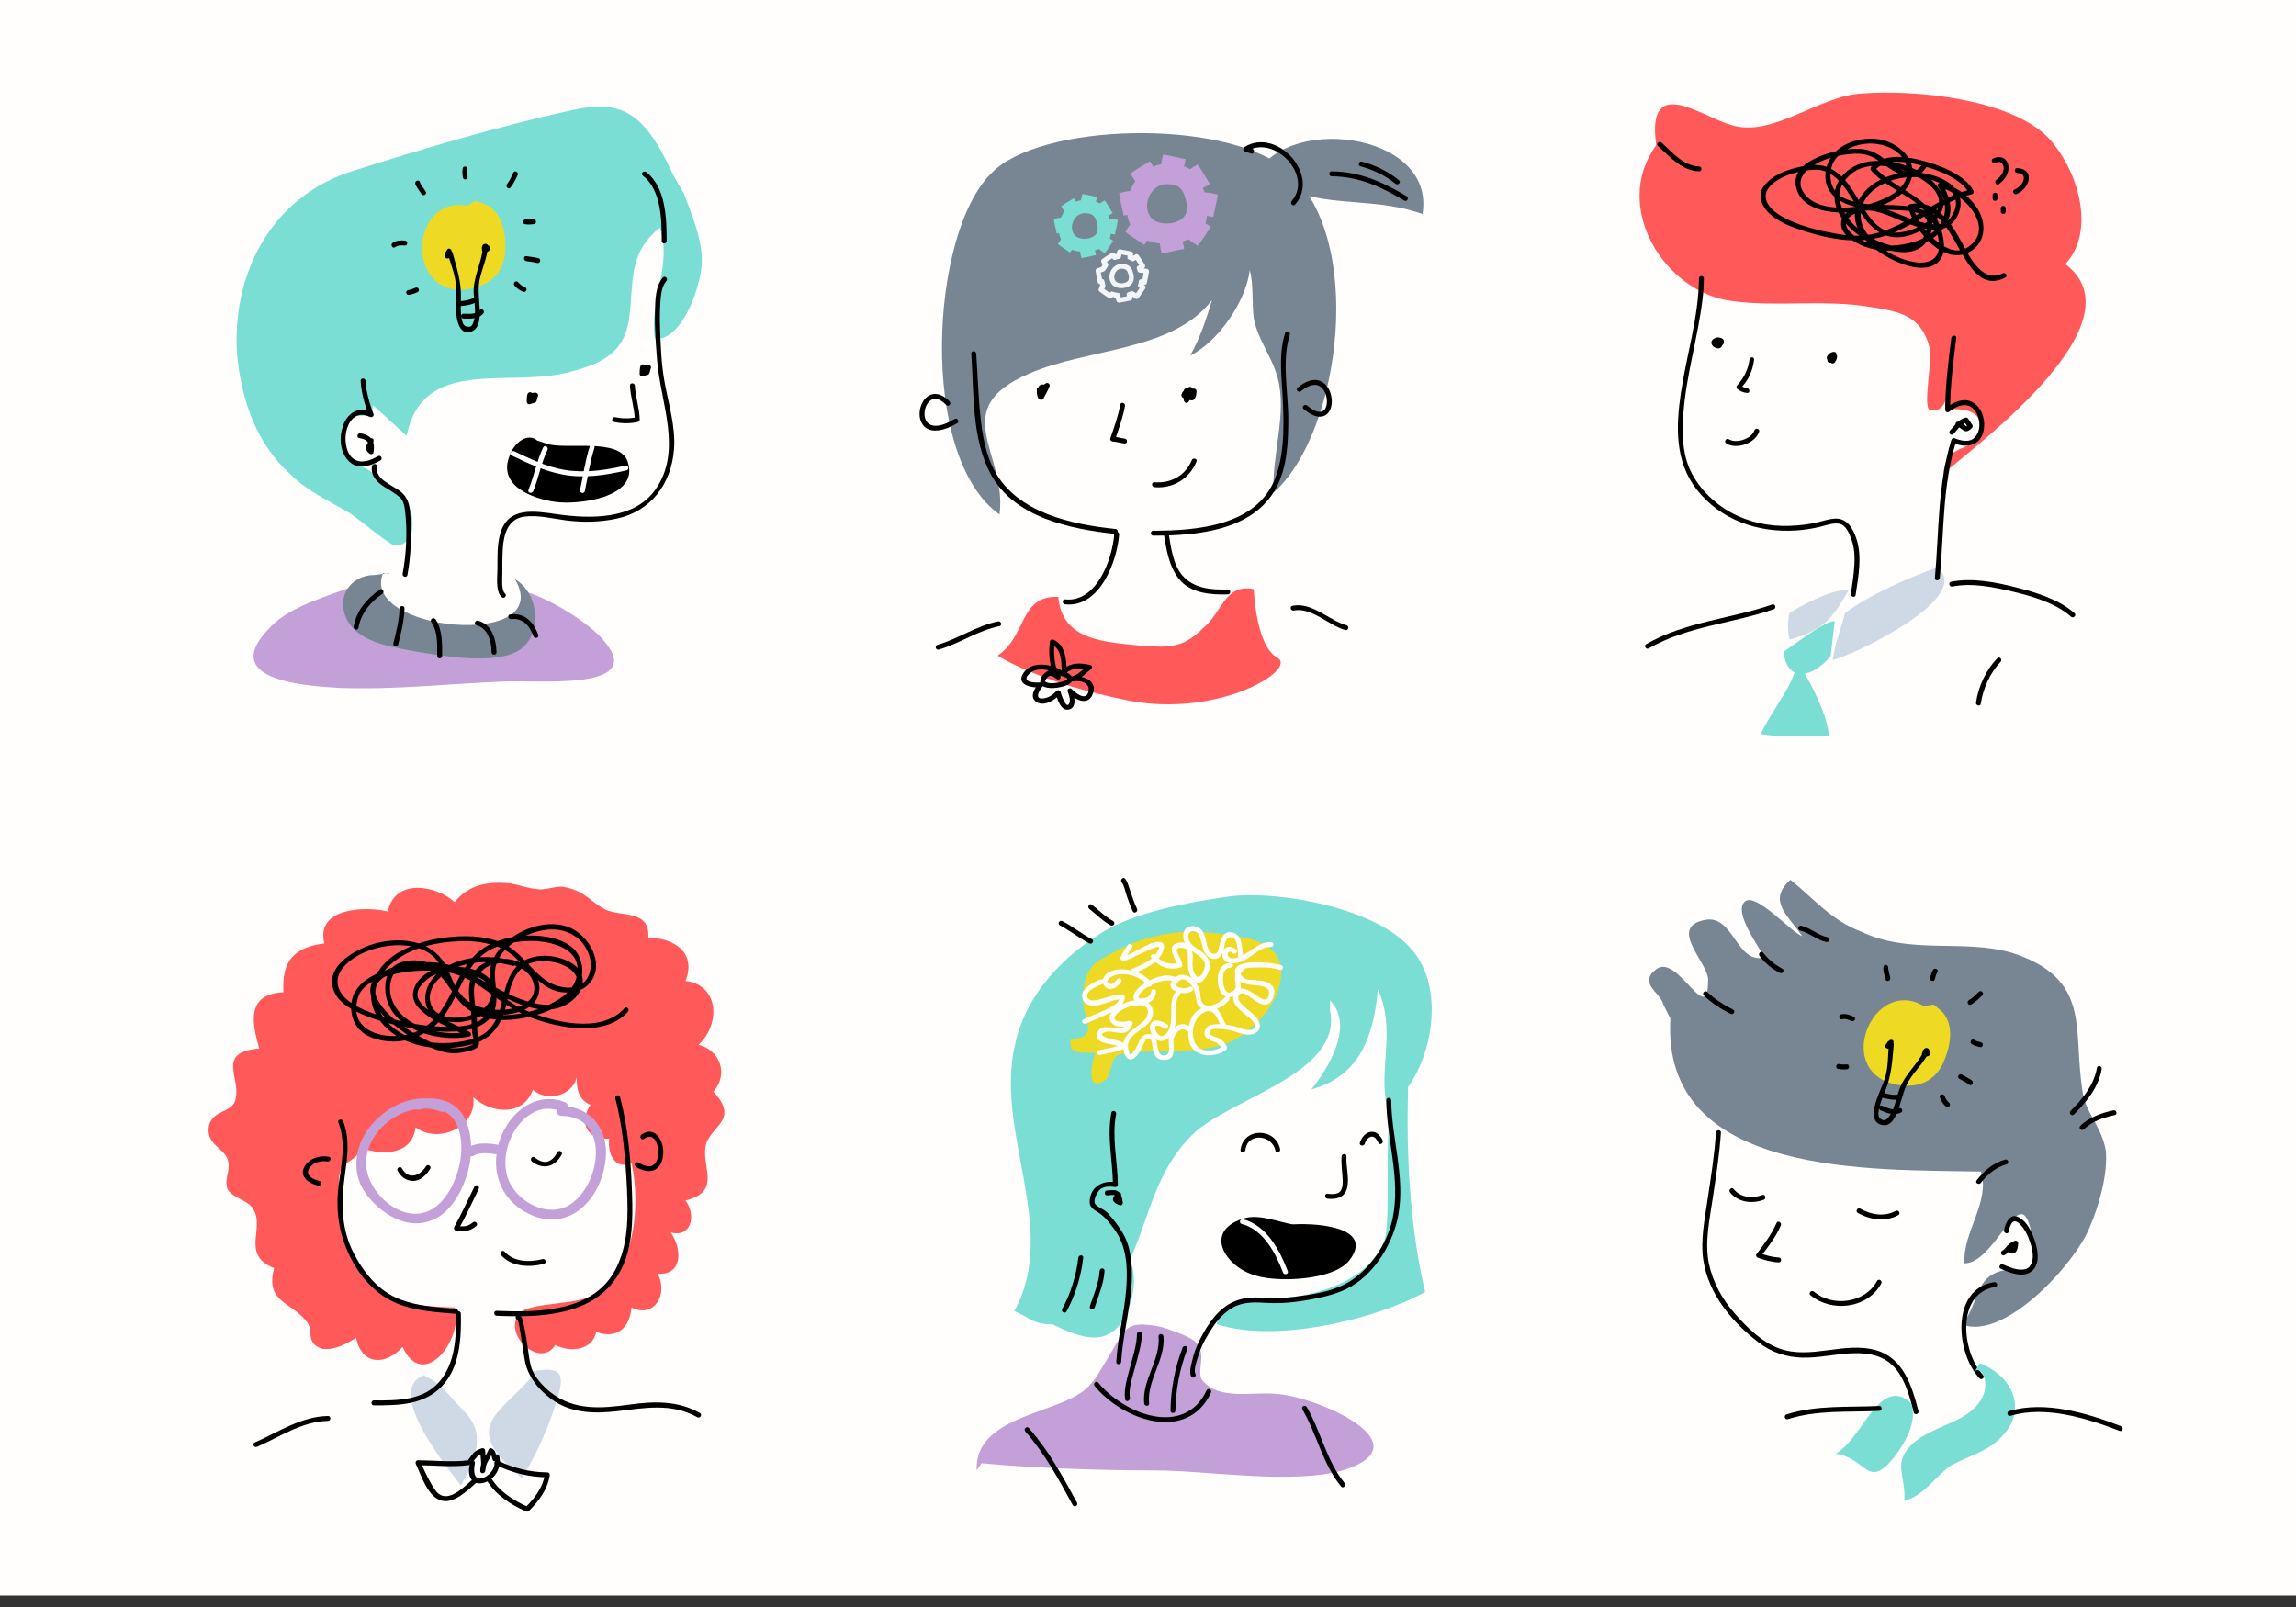 <svg xmlns="http://www.w3.org/2000/svg" width="1400" height="980"><rect width="100%" height="100%" fill="#333333" stroke="none"/><path fill="#FFFEFD" d="M0 0h1400v973H0z"/><path fill="#cfd9e6" d="M1183.82 344.97c-20.02 7.5-41.3 16.26-58.8 28.77-2.5 10-6.26 18.77-7.5 28.78 15-3.76 86.3-38.8 63.8-56.3"/><path fill="#cfd9e6" d="M1127.52 359.98c-8.76-1.25-26.27 7.5-36.28 13.76-1.25 3.76-1.25 12.5 0 16.27 23.77-6.25 27.52-16.26 37.53-32.52"/><path fill="#7aded4" d="M1118.76 378.75c-6.25 0-23.77 13.76-31.27 18.76 2.5 20.03 18.75 15.03 28.76 2.52"/><path fill="#7aded4" d="M1093.74 411.27c-2.5 8.76-15 25.03-20.02 36.28 12.52 2.5 27.53 1.26 41.3 1.26 0-11.25-11.27-33.77-17.52-42.53"/><path fill="#ff5959" d="M1009.92 88.5c-27.52 37.54 5 90.08 46.3 95.1 27.52 3.74 56.3-1.26 85.06 3.74 16.27 2.5 30.03 5 35.03 23.77 2.52 6.27-3.74 35.04 0 38.8 10.02 2.5 11.27-8.76 12.52-17.52-1.25 5-1.25 11.26-2.5 17.5 10-1.24 25.02 0 20.02 15.03-3.75 11.27-20.02 5-21.27 23.78 23.77-20.02 120.55-92.65 74.26-127.68 18.77-20.02 8.1-57.32-10.66-77.33C1224.9 59.9 1166.6 54.5 1135.33 57c-26.27 1.25-55.35 27.75-80.37 19-17.5-5-51.3-31.28-45.04 12.5"/><g><path d="M1035.95 169.82c-.18 23.63-7.6 46.76-11.05 70-3.02 20.38-3.6 41.8 9.7 58.74 14.72 18.7 37.42 26.4 60.64 24.92 4.9-.3 9.72-1.08 14.5-2.22 3.64-.88 7.68-2.48 11.5-1.93 4.34.63 6.3 5.9 7.62 9.4 2.5 6.62 2.15 13.6 1.47 20.53-.42 4.3-1.13 8.56-1.75 12.83-.28 1.88 2.6 2.7 2.9.78 1.66-11.5 4.22-23.64.28-34.94-2.15-6.16-5.65-12-12.87-11.67-3.37.16-6.72 1.3-9.97 2.1-5.9 1.45-11.92 2.12-18 2.32-12.35.38-24.62-2.2-35.48-8.15-10.75-5.9-20.72-15.86-25.46-27.25-4.23-10.14-4.32-21.6-3.58-32.4 1.64-23.85 8.94-46.9 11.74-70.6.5-4.15.76-8.3.8-12.48 0-1.93-3-1.93-3 0z"/></g><g><path d="M1189.83 206.1c-1.82 14.52-3.67 29.14-3.76 43.8 0 1.03 1.33 2 2.26 1.3 3.56-2.73 8.27-5.5 12.8-3.4 3.26 1.5 4.87 5.14 5.54 8.46.7 3.4.1 7.42-2.2 10.12-3.22 3.83-8.76 2.45-12.75.83-.77-.3-1.62.35-1.84 1.06-8.47 27.34-7.47 56.02-10.06 84.22-.18 1.92 2.82 1.9 3 0 2.57-27.94 1.56-56.34 9.95-83.42-.6.35-1.23.7-1.84 1.04 4.97 2.03 10.48 2.76 14.9-.83 3.63-2.96 4.45-8.44 3.88-12.8-.58-4.57-2.92-9.04-7.06-11.27-5.35-2.9-11.48.1-15.82 3.4.75.43 1.5.86 2.25 1.3.1-14.66 1.94-29.28 3.76-43.8.23-1.9-2.77-1.9-3 0z"/></g><g><path d="M1191.14 264.7c2.64-2.75 4.14-6 8.1-7.1-.57-.24-1.14-.47-1.7-.7.83 1.26 1.67 2.5 2.5 3.76.08-.6.16-1.2.23-1.82-.3.3-1.5 1.08-1.13 1.24-.34-.15-.64-.54-.92-.78-1.16-1.03-2.5-1.67-4-2.1-1.86-.53-2.65 2.36-.8 2.9 1.87.54 2.77 1.94 4.42 2.67 1.8.8 3.33-.63 4.56-1.8.46-.46.6-1.28.23-1.83-.83-1.25-1.67-2.5-2.5-3.75-.38-.57-1.02-.9-1.7-.7-4.6 1.3-6.34 4.68-9.42 7.9-1.32 1.4.8 3.5 2.14 2.1z"/></g><g><path d="M1066.75 219.36c-.64 5.7-3.56 11.48-7.5 15.62-.5.55-.63 1.6 0 2.12 1.85 1.53 3.7 2.3 6.08 2.53 1.93.18 1.72-2.82-.2-3-1.5-.07-2.13-.62-4.13-1.65 0 .7 0 1.42 0 2.12 5-4.76 7.82-11.2 8.56-17.74.2-1.92-2.6-1.9-2.8 0z"/></g><g><path d="M1116.2 219.2c.9-.07 1.58-.63 1.62-1.56.04-.8-.74-1.63-1.58-1.55-1.83.15-1.94 2.25-1.95 3.68-.02 1.02.95 1.64 1.9 1.44 1.12-.23 2.2-.6 2.88-1.58.72-1 .7-2.42.7-3.6.02-1.06-.94-1.62-1.9-1.46-1.28.22-2.7.9-3.24 2.17-.48 1.1-.45 2.4.27 3.4.67.9 1.83 1.58 3 1.15 1.5-.56 2.04-2.16 2.26-3.62.14-1.03-.4-1.8-1.45-1.9-1.46-.15-3.85-.16-4.6 1.46-.9 1.98 1.05 3.45 2.6 4.25.67.34 1.7.22 2.05-.55.43-.9.63-1.7.48-2.7-.1-.65-.6-1.17-.9-1.73-.9-1.7-3.5-.2-2.58 1.52.15.27.33.53.5.8.2.32 0-.17.1.22-.05-.17-.17.34-.2.38.7-.18 1.38-.36 2.07-.54-.4-.2-.8-.4-1.15-.7 0 0-.37-.4-.22-.2-.1-.16-.1-.15 0 .02.05.22.02.44-.1.65-.04.08-.4.3-.1.15-.18.1.36-.08.45-.1.5-.1 1.1 0 1.6.06-.47-.63-.96-1.27-1.44-1.9-.07.47-.16.93-.3 1.38.05-.17-.14.24-.17.3.2-.33-.3.2.1-.08-.1.06.13-.04.28-.05-.16 0-.1 0 .17.03-.15-.05-.1-.02.13.07-.35-.15.15.16-.03 0-.3-.27.1.16-.05-.05-.05-.1-.18-.38-.02 0-.05-.1-.07-.24-.1-.37.1.45.02.03.03-.1-.02.55.16-.28-.03.16.04-.1.3-.43.1-.17.22-.28 0-.06.2-.2.3-.17.64-.25 1.12-.33-.64-.48-1.27-.96-1.9-1.44 0 .5-.02 1.03-.07 1.54-.02.18-.07.3-.17.47.17-.3 0-.04-.06.03.33-.3-.35.1 0-.03-.35.14-.73.22-1.1.3.63.47 1.26.96 1.9 1.44 0-.4 0-.85.06-1.16.02-.1.17-.48 0-.07 0-.02 0-.04.02-.06-.42.65-1.13.7-2.12.17-.13-.22-.26-.44-.4-.66 0-.12-.02-.24-.04-.36.07-.25.14-.5.2-.76.4-.23.8-.46 1.2-.7-1.93.16-1.94 3.16 0 3z"/></g><g><path d="M1045.92 206.2c-1.04 1.05-1.67 2.06-1.7 3.57 0 .6.47 1.36 1.1 1.45 1.37.18 2.72.3 4-.26.85-.37 1.52-1.27 1.44-2.2-.18-2.18-2.5-3-4.36-2.72-1 .16-2.15.85-2.6 1.76-.56 1.1-.23 2.15.5 3.05.98 1.24 3.37 2.15 4.8 1.2.73-.5 1.12-1.3 1.06-2.2 0-.14 0-.28 0-.43-.03.45.02-.06.05-.17.07-.23.16-.45.24-.67.32-.88-.04-1.67-.75-2.2-.7-.52-1.95-.5-2.72-.6-.9-.12-1.4.76-1.5 1.5-.2 1.37.03 3 1.34 3.75 1.12.66 2.43.25 3.38-.5.96-.74 1.33-2.04.8-3.14-.7-1.43-2.66-1.62-4.02-1.63-1.94-.02-1.94 2.98 0 3 .3 0 .58 0 .87.04.43.05-.3-.05.1.02.12.02.26.06.4.1.08.02.4.15-.04-.04.08.03.14.07.2.1.12.07.28.24-.1-.07.27.22-.16-.26-.04-.1-.04-.05-.1-.28-.1-.38 0 .13-.05.35.04-.2-.02.12-.15.38.07-.13-.06.13-.3.44.04 0-.07.1-.17.2-.27.28.42-.35.1-.08-.04 0-.12.04-.35.12.13-.07-.07.04-.14.06-.2.08-.34.08.42 0 0-.02-.24 0 .43.08.2.03-.33-.08.3.15.1.04-.1-.05-.25-.2.12.1-.1-.06-.22-.26.08.14-.04-.06-.07-.1-.1-.17-.1-.2.13.4.02.02-.03-.1-.04-.17-.06-.26.07.48 0 0 0-.1 0-.3.03-.6.07-.9-.5.5-1 1-1.5 1.5.38.06.32.05.7.1.2.04.4.08.6.14.26.07-.35-.17-.14-.06-.12-.06-.42-.47-.53-.73-.07-.15.1-.84-.06-.42-.1.28-.2.56-.27.85-.06.3-.1.6-.12.9 0 .16-.04.9.04.32-.03.13-.14.33.07-.12-.1.23.26-.3.1-.12-.17.2.33-.2.12-.1.35-.2.28-.1.12-.06-.25.07.42-.03.15-.02-.07 0-.14 0-.2 0-.3 0 .4.07.1.02-.1-.02-.2-.04-.3-.07-.08-.03-.16-.05-.23-.08-.3-.1.33.14.05 0-.16-.06-.3-.14-.44-.23-.1-.06-.33-.24.03.04-.07-.04-.13-.1-.2-.15-.04-.05-.1-.1-.15-.16-.17-.2.22.32.02 0-.18-.3.07.35-.02-.07.1.44.04.3.04.14-.03.44-.05.3 0 .15-.15.4-.1.23-.02.1-.24.37-.1.16-.02.07-.3.27-.08.06.02 0 .07-.05.52-.26.15-.1.18-.08.36-.13.55-.16-.48.1.07 0 .22 0 .3.03-.38-.05-.07 0 .08 0 .15.03.23.05.07 0 .15.04.22.07-.46-.17-.14-.06-.03 0 .4.23-.17-.17.07.06.25.23-.2-.34.02.02.12.22-.14-.38-.07-.15.05.12.03.33 0-.2 0 .13-.08.32.02-.2-.05.2.2-.4.04-.12.22-.36.2-.24.1-.13.3-.3.2-.16.08-.1-.1.07-.35.15.07 0-.1.02-.18.05-.27.07-.1.03-.2.04-.3.06.4-.07 0 0-.08 0-.34 0-.68 0-1.02-.03.05 0-.5-.05-.3-.03.35.5.72.97 1.1 1.45 0-.12 0-.23 0-.35-.02.14-.02.12 0-.05.03-.1.06-.18.1-.26-.08.17-.08.17 0 .02.04-.07.1-.14.14-.2-.1.12-.1.1 0-.02.2-.2.38-.4.56-.57 1.37-1.37-.75-3.5-2.12-2.12z"/></g><g><path d="M1072.63 263.3c-2.36 7.02-13.68 11.05-20 7.16-1.66-1-.15-3.6 1.5-2.6 4.6 2.83 13.86-.17 15.6-5.37.62-1.83 3.52-1.05 2.9.8z"/></g><g><path d="M1190.47 357.68c11.98-2.38 25.2.34 36.87 3.12 12.08 2.88 25.96 6.88 35.48 15.26 1.45 1.27 3.58-.85 2.13-2.13-9.67-8.5-23.3-12.57-35.5-15.7-12.53-3.2-26.9-6-39.78-3.45-1.9.38-1.1 3.27.8 2.9z"/></g><g><path d="M1217.8 401.46c-6.86 7.18-11.46 17.16-12.9 26.93-.3 1.88 2.6 2.7 2.88.8 1.4-9.3 5.6-18.78 12.13-25.62 1.34-1.4-.78-3.52-2.1-2.12z"/></g><g><path d="M1172.7 99.24c-6.98 12.23-18.2 1.52-25.98-4.03-6.52-4.65-12.96-5-20.78-4.06-10.43 1.25-33.86 7.58-30.86 22.5 3 14.87 21.8 16.76 34.03 15.68 12.28-1.07 30.7-6 35.84-18.83 5.24-13.15-7.98-24.14-19.86-25.65-12.96-1.63-28.77 4.13-31.6 18.27-2.98 14.87 9.06 21.9 21.8 23.67 7.16.98 14.43.97 21.64 1.37 5.3.3 12.78.33 16.8 4.42 3.97 4.04-.05 12.26-3.5 15.24-4.64 3.97-11.94 3.18-17.37 1.83-12.57-3.12-26.97-12.92-30.72-25.9-2-6.9 1.23-13.07 6.42-17.52 6.64-5.72 16.46-5.88 24.64-4.4 10.83 1.93 37.03 13.46 26.92 28.4-4.7 6.96-16.1 11.58-24.3 11.64-6.73.03-11.92-4.47-15.8-9.54-7.5-9.83-11.93-23.16-23.37-29.36-6.16-3.34-12.95-2.63-19.52-1.15-7.96 1.78-17.17 5.2-21.95 12.2-3.78 5.54-.67 12.02 3.6 16.1 5.83 5.55 14.18 8.5 21.7 10.9 14.87 4.73 31.33 7.78 46.64 3.52 19.88-5.54 35.02-21.36 55.28-26.12.95-.23 1.36-1.4.9-2.2-5.74-9.94-19.6-15.03-29.97-17.98-9.78-2.78-24.88-5.22-32.4 3.67-.54.65-.57 1.47 0 2.12 6.43 7.17 14.94 11.46 22.95 16.55 10 6.36 17.25 15.37 18.43 27.5 1.04 10.6-7.2 13.34-16.1 11.54-10.18-2.06-20.23-8.1-26.86-16-7.9-9.4-5.75-21.05 3.72-28.2 7.95-6.03 18.9-8.5 28.7-7 7.63 1.14 17.94 4.66 20.5 12.82 1.38 4.38-1.06 9.6-3.97 12.78-3.13 3.4-8.38 3.1-12.5 2.4-7.67-1.3-14.96-4.78-22.2-7.5-5.62-2.12-11.9-4.47-18-3.4-5.63 1-13.1 4.5-13 11.14.08 6.04 6.98 10.33 11.7 12.56 12.96 6.13 29.8 4.22 42.1-2.62 5.4-3.02 9.8-7.6 11.93-13.46 2.58-7.13-.26-14.82-4.04-20.92-.57.74-1.13 1.47-1.7 2.2 14.62 2.67 35.44 25.29 16.58 36.77-7.28 4.44-15.98-1.72-21.12-6.63-5.27-5.03-9.92-11.8-11.6-18.97-.36.61-.7 1.23-1.06 1.84 28.65-6.1 29.54 55.64 57.36 41.85 1.73-.87.2-3.45-1.52-2.6-13.7 6.8-21.42-12.82-26.72-21.96-6.5-11.2-15.3-23.3-29.92-20.2-.82.2-1.23 1.1-1.05 1.86 3.33 14 21.9 36.68 38.03 26.86 8.7-5.3 9.66-15.66 5.35-24.02-4.4-8.54-14.06-15.96-23.53-17.7-1.22-.2-2.44 1-1.7 2.2 5.54 8.96 6.46 18.7-1.5 26.4-6.8 6.62-17.3 9.2-26.5 9.63-9.25.45-21.52-1.94-27.04-10.2-3.52-5.27 2.37-8.72 6.68-10.26 4.6-1.64 8.8-.9 13.37.44 11.77 3.43 34.5 18.2 44.84 5.1 4.43-5.63 5.57-13.2 1.2-19.12-4.34-5.9-12.3-8.66-19.2-10-15.13-2.97-35.52 3.53-41.28 18.98-6.78 18.16 15.8 32.63 30.16 37.07 5.85 1.8 13.37 2.75 18.56-1.22 6.24-4.76 4.6-14.35 2.62-20.78-6.15-20-27.6-23.67-40.6-37.83 0 .7 0 1.4 0 2.12 7-8.36 21.64-5.14 30.64-2.58 9.2 2.62 21.98 7.48 27.05 16.28.3-.74.6-1.47.9-2.2-21.98 5.16-38.35 22.94-60.56 27.38-9.03 1.8-18.32.32-27.22-1.53-9-1.87-18.07-4.5-26.23-8.8-6.95-3.67-15.35-11.2-8.3-18.96 6.16-6.77 18.14-9.7 26.94-10.13 14.47-.7 21.64 15.78 28.13 25.93 7 10.94 16.14 18.1 29.6 14.18 12.5-3.6 27.64-14.78 18.18-28.66-8.23-12.07-26.38-17.77-40.34-16.74-12.62.94-24.9 10.75-23 24.34 1.76 12.55 14.63 22.23 25.28 27.16 9.06 4.2 23.73 7.4 30.62-2.3 2.7-3.8 4.76-10 2.7-14.53-2-4.43-7.02-5.94-11.43-6.75-13.63-2.5-29.04.82-41.84-5.46-7-3.43-9.2-11.14-7.4-18.4 1.92-7.66 9.37-12.1 16.52-13.88 7.4-1.85 15.7-.82 22.15 3.32 6.17 3.97 9.67 12.1 6.18 18.9-3.43 6.67-11.52 10.4-18.23 12.7-7.96 2.73-16.57 3.77-24.96 3.1-7.4-.58-15.27-3.1-19.14-9.86-4.78-8.34 3.85-14.7 10.5-17.87 5.93-2.83 12.65-4.3 19.17-4.84 6.3-.54 11.06.34 16.28 3.97 9.55 6.64 21.95 17.22 30.1 2.96.96-1.7-1.64-3.2-2.6-1.52z"/></g><g><path d="M1216.76 99.3c2.3-1.2 4.2-.47 4.85 2.07.84 3.34-1.85 6.57-4.36 8.33-1.56 1.1-.07 3.7 1.52 2.6 3.94-2.78 6.87-7.18 5.63-12.17-1.1-4.34-5.57-5.3-9.16-3.43-1.7.9-.2 3.5 1.52 2.6z"/></g><g><path d="M1218 121c0-.67 0-1.33 0-2 0-1.94-3-1.94-3 0 0 .67 0 1.33 0 2 0 1.94 3 1.94 3 0z"/></g><g><path d="M1230 105.5c2.72.08 4.6 1.24 3.9 4.15-.67 2.8-3.16 4.9-5.66 6.05-1.75.8-.23 3.4 1.52 2.6 3.56-1.65 6.86-5.1 7.27-9.15.46-4.4-3.05-6.53-7.03-6.65-1.94-.06-1.93 2.94 0 3z"/></g><g><path d="M1223 129c0-.67 0-1.33 0-2 0-1.94-3-1.94-3 0 0 .67 0 1.33 0 2 0 1.94 3 1.94 3 0z"/></g><g><path d="M1080.67 368.65c-25.6 8.84-53 10.42-76.85 24.15-1.68.97-.17 3.56 1.5 2.6 23.64-13.6 50.8-15.1 76.15-23.85 1.8-.63 1.03-3.53-.8-2.9z"/></g><g><path d="M1010.94 89.06c7.5 6.56 14.34 15 25.06 15.44 1.94.08 1.93-2.92 0-3-9.74-.4-16.14-8.6-22.94-14.56-1.45-1.27-3.58.84-2.12 2.12z"/></g><g><g><g><path fill="#778692" d="M762.04 164.82c-2.42 19.37-19.38 43.6-36.33 52.06 6.07-10.9 9.7-21.8 13.33-33.9-24.2 31.48-75.07 29.06-111.4 44.8-50.85 21.8-13.32 48.44-18.16 85.97-49.64-35.1-42.38-171.94-4.84-208.26 29.06-30.28 140.5-33.6 179.2-2.43 49.64 39.95 33.9 161.04-7.26 197.36-1.2-23 8.47-48.43 2.42-70.23-3.64-13.32-12.12-23-14.54-36.32-1.2-9.7 0-20.6-2.42-29.06"/><g><path d="M703.2 326.64c26.42.02 60.7-2.87 74.84-28.92 6.87-12.66 7.45-27.83 7.5-41.88.04-16.77-4.18-35.56.95-51.88.57-1.85-2.33-2.63-2.9-.8-4.37 13.9-1.75 29.5-1.23 43.75.54 15 .6 30.82-4.92 45-11.2 28.77-47.8 31.76-74.24 31.74-1.92 0-1.92 3 0 3z"/></g><g><path d="M592.23 215.67c1.75 24.3.05 51.73 12.05 73.8 14.25 26.2 48.78 33.32 75.9 36.12 1.92.2 1.9-2.8 0-3-26.82-2.78-59.78-9.77-73.77-35.5-5.42-10-7.37-21.63-8.57-32.8-1.37-12.84-1.67-25.76-2.6-38.63-.14-1.92-3.14-1.93-3 0z"/></g><g><path d="M579.05 244.88c-3.05-3.22-7.45-5.95-11.93-3.98-3.43 1.5-5.46 5.24-6.14 8.76-.7 3.7-.08 7.92 2.78 10.58 3.86 3.58 9.75 2.4 14.15.68 1.97-.77 3.86-1.74 5.7-2.78 1.67-.96.16-3.55-1.52-2.6-3.94 2.25-10.02 5.53-14.7 3.5-2.95-1.27-3.82-4.48-3.65-7.43.17-2.85 1.52-6.1 4.02-7.67 3.32-2.07 6.93.7 9.18 3.07 1.33 1.4 3.45-.72 2.12-2.12z"/></g><g><path d="M793.37 238.53c2.9-2.4 7.24-5.1 11.06-3.15 2.78 1.42 4.08 4.66 4.54 7.57.37 2.3.13 5.82-1.9 7.4-3.12 2.4-7.72-1.12-10.07-3.05-1.48-1.22-3.6.9-2.12 2.12 3.5 2.87 8.83 6.45 13.4 3.72 3.33-2 4.1-6.56 3.7-10.1-.43-4.04-2.35-8.23-6.03-10.25-5.08-2.8-10.74.35-14.7 3.6-1.5 1.23.64 3.34 2.12 2.13z"/></g><g><path d="M683.1 246.75c-1.28 7.1-3.77 13.8-6.06 20.6-.32.96.53 1.83 1.45 1.9 2.47.14 4.8.95 7.26 1.2 1.92.2 1.9-2.8 0-3-2.46-.25-4.8-1.06-7.27-1.2.47.62.95 1.25 1.44 1.9 2.3-6.82 4.77-13.5 6.05-20.6.33-1.9-2.56-2.7-2.9-.8z"/></g><g><path d="M703.92 297.1c11.4.93 21.33-5.05 25.66-15.64.73-1.8-2.17-2.57-2.9-.8-3.83 9.4-12.82 14.25-22.76 13.43-1.93-.17-1.92 2.83 0 3z"/></g><g><path d="M632.2 237.47c0 1.75-.07 5.92 2.3 6.3.65.1 1.37-.06 1.7-.7 1.3-2.56 2.83-4.88 3.78-7.63.43-1.26-1.12-2.34-2.2-1.7-1.28.78-2.53 1.62-3.67 2.57-1.58 1.32-1.75 3.77.8 3.88-.5-.5-1-1-1.5-1.5.24 2.2 2.3 1.84 3.5.65.73-.7 2.24-2.13 2.17-3.27-.05-.73-.65-1.6-1.5-1.5-.57.07-.9.25-1.3.64.48-.13.97-.26 1.45-.4-1.4-.43-2.7-.6-3.93.35-.82.63-.57 1.8-1.17 2.47-1.27 1.44.84 3.57 2.12 2.12.52-.6.8-1.22 1.02-1.97.03-.1.24-.6.14-.5-.27.3.66.32 1.02.43.52.16 1.1-.02 1.46-.38.35-.3.07-.23-.82.24-.5-.5-1-1-1.5-1.5-.04-.65.28-.77-.06-.3-.15.23-.33.44-.5.65-.23.28-.47.55-.72.8-.1.1-.18.2-.27.27-.03.04-.07.07-.1.1.57-.57 1.24-.2 2 1.1-.1-.84-.62-1.45-1.5-1.5.66.04 1.2 1.27.76 1.8.17-.2.37-.37.56-.54.4-.34.83-.63 1.25-.92.6-.4 1.2-.8 1.82-1.16-.75-.56-1.48-1.13-2.22-1.7-.85 2.5-2.3 4.6-3.48 6.9.57-.22 1.13-.45 1.7-.68.43.07.36.42.17-.3-.1-.4-.15-.8-.2-1.23-.05-.62-.08-1.24-.08-1.86-.02-1.94-3.02-1.94-3 0z"/></g><g><path d="M726 239.9c-.03-.55-.15-.9-.5-1.3-.34-.45-.95-.47-1.45-.4-1.68.26-2.13 3.87-2.25 5.16-.18 1.87 1.67 3.34 3.04 1.57.72-.94.95-2.57 1.26-3.68.2-.74.4-1.48.62-2.23.07-.25.14-.5.22-.75.18-.58.04-.02-.2.16-.48.13-.96.26-1.45.4-.3-.24-.6-.47-.9-.7-.06-.22-.12-.44-.2-.66.5-.5 1-1 1.5-1.5-1.68.15-3.2 1.54-4.28 2.76-1.15 1.28-1.42 3.6.58 3.87 0-1 0-2 0-3-2 .08-2.1 2-.76 2.93.73.5 1.82.76 2.65 1.02.9.3 1.94.6 2.9.6 1.65 0 2.2-1.77 1.18-2.9-.35.86-.7 1.7-1.06 2.56 2.5-.3 2.55-3.34 2.7-5.3-.14.34-.28.7-.43 1.05-.86-.35-1.7-.7-2.57-1.06 0 .05 0 .12 0 .18.64-.48 1.27-.96 1.9-1.45-1.6-.4-6.32-1.63-6.68 1.05-.2 1.35-.15 4.48 1.92 4.42.64-.02 1.1-.3 1.57-.72.18-.16.34-.34.52-.5.3-.3.18-.12-.15-.1 1.92-.17 1.94-3.17 0-3-.85.1-1.46.48-2.07 1.07-.1.1-.7.6-.38.38 2.07-1.38 1.73 1.4 1.6.33-.04-.34-.05-.7-.06-1.04 0 .3-.9.6-.48.52-.2.04.43 0 .37 0 .4 0 .8.06 1.2.12.6.1 1.23.22 1.84.37.94.23 1.9-.45 1.9-1.45 0-.06 0-.13 0-.2-.04-1.24-1.65-2.05-2.57-1.05-.5.54-.44 1.25-.5 1.94-.04.33-.1.67-.16 1-.03.2-.1.4-.15.6-.15.5-.35-.02.67-.16-1.27.18-2 1.53-1.06 2.57-.7-.77 1.9-2.16.76-2.22-.16-.02-.15-.02.02 0-.1-.02-.2-.04-.3-.06-.5-.1-.97-.24-1.44-.38-.5-.15-.96-.3-1.44-.48-.05-.02-.64-.26-.33-.13-.5-.2-.26-.34.1.3.06.38.1.76.16 1.15 0 0 0-.02 0-.02-.24.3-.47.6-.7.9-.2.05-.4.1-.62.17 1.96-.1 1.9-2.8 0-3 1.07.46 1.47 1.02 1.18 1.7.03-.07.14-.24.18-.3.3-.35.62-.68.96-1 .26-.24.53-.46.82-.67.2-.13.95-.4.5-.36.78-.07 1.52-.63 1.5-1.5-.04-1-.9-1.83-1.93-1.54-.7.2-1 .75-1.2 1.36-.37 1.1-.63 2.22-.94 3.34-.18.63-.36 1.26-.56 1.88-.08.23-.15.45-.23.67-.14.36.12-.28-.02.02-.03.07-.06.13-.1.2 1.9 1.06 2.75 1.15 2.52.27.1.44.02.1.02-.03-.02-.35.05-.64.13-1 .1-.5.25-1 .4-1.47-.02.1.2-.56.15-.42.26-.6.2.2-.63.3-.5-.1-.98-.24-1.46-.37-.14-.26-.27-.54-.4-.8.1 1.9 3.1 1.92 3 0z"/></g><g><path d="M679.4 325.86c-1.14 15.12-10.7 41.76-29.97 39.67-1.92-.2-1.9 2.8 0 3 21.08 2.3 31.72-26.04 32.98-42.67.16-1.93-2.84-1.92-3 0z"/></g><g><path d="M709.74 326.26c1.56 9.32 3.1 19.24 9.16 26.84 6.98 8.76 19.5 9.7 29.82 9.37 1.93-.06 1.93-3.06 0-3-9.9.3-20.8-.5-27.7-8.5-5.82-6.73-6.98-17.08-8.4-25.5-.3-1.92-3.2-1.1-2.88.8z"/></g><path fill="#778692" d="M764.45 109.92c15.74-41.17 111.4-30.27 102.92 20.6-33.9-12.12-65.38-1.23-96.86-23.02"/><g><path d="M763.64 90.72c-.65-.26-2.4-.38-2.97-.83-.1.78-.2 1.56-.3 2.35 16.7-10.43 40.6 14.94 27.24 30.33-1.25 1.46.86 3.6 2.13 2.12 15.54-17.92-11.17-47.34-30.88-35.04-.74.46-1.1 1.73-.3 2.35 1.4 1.1 2.68.97 4.3 1.6 1.8.73 2.56-2.18.8-2.88z"/></g><g><path fill="#C4A0D8" d="M735.93 131.52c.98.36 2.25.6 3.88.83.68-4.36 2.36-9.38 2.7-13.74-2.52-.62-5.32-1.24-8.14-1.32-.27-.95-.57-1.88-.88-2.77 1.2-.3 2.5-1.13 4.26-2.4-2.53-3.6-4.8-8.4-7.57-11.77-1.46.83-3 1.75-4.5 2.82-1.18-.75-2.45-1.32-3.8-1.75.5-1.05.77-2.46 1.04-4.4-4.35-.66-9.38-2.34-13.73-2.67-.46 1.83-.9 3.83-1.16 5.87-1.7.25-3.32.7-4.88 1.34-.42-.94-1.1-1.98-2.03-3.27-3.62 2.53-8.4 4.8-11.8 7.57.88 1.52 1.84 3.14 2.96 4.67-1.3 1.86-2.36 3.87-3.2 5.98-2.3.2-4.57.72-6.63 1.24.33 4.35 2 9.38 2.68 13.74.85-.12 1.6-.24 2.25-.38.34 2 .94 3.96 1.8 5.82-1.1 1.42-2.08 2.92-2.97 4.33 3.25 2.9 7.94 5.4 11.44 8.07.8-1.02 1.42-1.88 1.9-2.66 2.3.9 4.9 1.48 7.6 1.77.23 2.1.7 4.12 1.16 6 4.35-.34 9.38-2.02 13.74-2.7-.28-1.96-.57-3.4-1.07-4.44 1.3-.37 2.58-.83 3.8-1.35 1.73 1.53 3.67 2.8 5.46 3.94 2.93-3.26 5.4-7.95 8.08-11.44-1.3-1.03-2.35-1.78-3.3-2.24.12-.3.24-.62.33-.94.32-1.17.5-2.42.63-3.7zm-33.68 1.66c-7.13-7.8.16-22.7 10.93-20.7l-.5-.18c3.8.33 6.8 1 8.78 4.97 1.66 3.32 2.82 8.62 1.83 12.43-2.17 7.46-16.42 8.6-21.05 3.48z"/><g><path fill="#7ADED4" d="M677.3 142.48c.64.23 1.46.4 2.52.54.43-2.83 1.52-6.1 1.74-8.92-1.63-.4-3.45-.8-5.28-.86-.18-.62-.37-1.22-.57-1.8.78-.2 1.63-.73 2.77-1.56-1.64-2.34-3.1-5.45-4.9-7.64-.96.54-1.96 1.14-2.92 1.83-.77-.48-1.6-.85-2.47-1.13.3-.68.5-1.6.67-2.85-2.83-.44-6.1-1.53-8.9-1.75-.3 1.2-.6 2.5-.77 3.8-1.1.17-2.16.47-3.17.88-.26-.6-.7-1.3-1.3-2.12-2.35 1.65-5.46 3.12-7.65 4.92.56 1 1.2 2.04 1.9 3.03-.82 1.2-1.52 2.5-2.06 3.87-1.5.14-2.98.47-4.32.8.22 2.83 1.3 6.1 1.74 8.92.55-.08 1.03-.16 1.46-.25.22 1.3.6 2.56 1.17 3.77-.72.92-1.36 1.9-1.93 2.8 2.1 1.9 5.15 3.5 7.42 5.24.52-.64.92-1.2 1.22-1.7 1.5.57 3.18.95 4.94 1.14.15 1.35.45 2.67.75 3.88 2.83-.22 6.1-1.3 8.92-1.74-.18-1.27-.37-2.2-.7-2.9.86-.23 1.68-.52 2.46-.86 1.14.98 2.4 1.8 3.56 2.54 1.88-2.1 3.48-5.15 5.22-7.42-.84-.66-1.52-1.15-2.14-1.45.08-.2.16-.4.22-.62.2-.76.32-1.57.4-2.4zm-21.86 1.08c-4.62-5.06.1-14.73 7.1-13.44l-.33-.1c2.5.2 4.42.64 5.7 3.22 1.1 2.15 1.84 5.6 1.2 8.06-1.4 4.84-10.65 5.6-13.66 2.26z"/></g><g fill="#F2F5F9"><path d="M695.5 173.28c.62.2 1.26.33 1.9.4.77.13 1.7-.18 1.86-1.04.44-2.26 1-4.5 1.32-6.77.1-.78-.18-1.64-1.05-1.85-1.48-.34-2.9-.58-4.4-.7.48.36.96.73 1.44 1.1-.14-.46-.3-.9-.43-1.37-.23.56-.46 1.13-.7 1.7.78-.28 1.48-.67 2.1-1.2.66-.43 1-1.33.55-2.04-1.27-1.92-2.37-3.94-3.74-5.8-.48-.65-1.3-.98-2.05-.54-1.5.9-1.38.97-2.93.38.35.62.7 1.23 1.05 1.85.27-.7.44-1.43.5-2.18.14-.75-.18-1.68-1.03-1.84-2.28-.44-4.5-1-6.8-1.32-.77-.1-1.63.17-1.83 1.04-.4 1.7-.3 1.95-1.93 2.5.56.24 1.13.47 1.7.7-.3-.57-.63-1.1-1-1.6-.45-.66-1.34-1.02-2.06-.55-1.93 1.26-3.95 2.36-5.8 3.73-.66.48-1 1.3-.55 2.05 1.42 2.4-.13 3.1-2.5 3.65-.86.2-1.15 1.06-1.04 1.84.3 2.3.87 4.5 1.3 6.77.18.85 1.1 1.17 1.86 1.04.37-.06.74-.12 1.1-.2-.6-.33-1.23-.68-1.84-1.03.4 1.7.52 2.4-.43 3.85-.35.52-.27 1.42.23 1.82 1.9 1.53 3.96 2.8 5.94 4.2.7.52 1.6.1 2.05-.53.3-.43.62-.87.93-1.3-.57.22-1.13.45-1.7.68 2.12.7 2.75.45 3.28 2.77.2.87 1.06 1.15 1.84 1.04 2.3-.3 4.5-.88 6.77-1.32.86-.17 1.18-1.1 1.05-1.84-.08-.76-.25-1.5-.53-2.2-.35.62-.7 1.23-1.05 1.85 1.55-.5 2.1.25 3.4 1.12.52.34 1.42.26 1.82-.24 1.54-1.88 2.8-3.95 4.2-5.93.53-.72.08-1.6-.52-2.05-.5-.42-1.05-.8-1.63-1.1.22.56.45 1.13.68 1.7.28-.74.44-1.5.47-2.3.3-1.9-2.58-2.7-2.9-.8-.02.8-.18 1.56-.46 2.3-.23.63.13 1.36.68 1.7.58.3 1.12.67 1.62 1.1-.18-.7-.36-1.38-.54-2.07-1.26 1.77-2.37 3.65-3.74 5.34.6-.1 1.2-.17 1.82-.25-3.04-2-2.57-2.43-5.72-1.42-.75.24-1.3 1.05-1.05 1.85.28.7.46 1.43.53 2.2.35-.62.7-1.24 1.04-1.85-2.26.43-4.48 1-6.77 1.32.62.35 1.23.7 1.85 1.04-.26-.98-.45-1.96-.58-2.96-.07-.45-.58-.98-1.04-1.04-1.3-.2-2.5-.46-3.75-.87-.68-.22-1.32.15-1.7.7-.3.42-.6.86-.92 1.3.68-.18 1.37-.36 2.05-.54-1.77-1.28-3.64-2.4-5.34-3.75.08.6.16 1.2.24 1.8 1.92-2.94 1.55-2.7.73-6.14-.2-.85-1.05-1.17-1.83-1.04-.37.06-.74.12-1.1.2.6.34 1.22.68 1.83 1.03-.43-2.27-1-4.5-1.32-6.78-.35.62-.7 1.23-1.04 1.85 4.1-.93 3.56-.7 5.74-4.24.26-.43.3-1.08 0-1.5-.53-.75-1-1.52-1.46-2.32-.18.7-.35 1.38-.53 2.07 1.84-1.38 3.86-2.47 5.8-3.73-.7-.18-1.38-.36-2.06-.54.38.5.72 1.04 1 1.6.3.57 1.07.9 1.7.7.77-.32 1.57-.54 2.4-.66.46-.1.97-.57 1.05-1.05.12-1 .3-1.95.56-2.9-.62.34-1.23.7-1.85 1.04 2.3.32 4.52.88 6.8 1.32-.36-.6-.7-1.23-1.06-1.84-.07.74-.24 1.47-.5 2.16-.28.84.3 1.57 1.03 1.85.5.23 1 .47 1.52.7.45.25 1.05.3 1.5 0 .72-.5 1.46-.96 2.22-1.38-.68-.18-1.37-.36-2.05-.54 1.37 1.86 2.47 3.88 3.73 5.8.18-.67.36-1.36.54-2.04-.64.52-1.34.9-2.1 1.18-.6.26-.88 1.1-.7 1.7.15.45.3.9.44 1.37.22.7.75 1.05 1.45 1.1 1.22.1 2.42.3 3.6.6-.35-.6-.7-1.22-1.04-1.84-.33 2.3-.9 4.5-1.33 6.77.6-.35 1.23-.7 1.84-1.04-.64-.1-1.28-.22-1.9-.42-1.87-.5-2.66 2.4-.8 2.9z"/><path d="M680.36 171.6c-2.36-2.83.06-8.25 3.93-7.7 1.86.25 2.67-2.27.8-2.9-.1-.03-.18-.06-.26-.08-.13.98-.26 1.96-.4 2.94 2.05.2 2.9 1.08 3.53 3.04.5 1.6.8 3.76-.72 4.86-1.78 1.28-5.26 1.44-6.9-.17-1.36-1.38-3.5.75-2.1 2.1 3 3 9.3 2.66 11.97-.66 1.8-2.25 1.18-5.64.23-8.1-1.06-2.8-3.18-3.8-6-4.08-1.77-.18-1.92 2.44-.4 2.95.08.04.16.06.24.1.26-.97.52-1.94.8-2.9-6.88-.96-11.25 7.46-6.86 12.7 1.24 1.5 3.35-.64 2.12-2.1z"/></g></g></g><path fill="#FF5959" d="M608.33 399.8c17.88-11.92 13.1-36.95 36.95-35.76 2.4 27.42 29.8 27.42 51.26 29.8 16.7 1.2 25.03 1.2 36.95-10.72 11.9-9.54 13.1-27.42 31-23.84 0 0 1.18 34.56 14.3 41.72 13.1 7.15-35.77 36.95-90.6 26.22-54.84-10.73-79.87-27.42-79.87-27.42z"/><g><path d="M646.04 411.62c-2.06-1.3-4-4.43-6.88-2.68-2.2 1.33-5 3.93-4.82 6.8.3 4.54 7.6 4.02 10.56 3.6 2.67-.4 9.76-1.75 8.9-5.88-.44-2.14-2.8-3.1-4.58-3.87-2.42-1.03-4.9-.58-5.5-3.47-1-4.68-1.33-9.53-.56-14.27-.74.3-1.47.6-2.2.9 6.24 2.95 6.34 10.55 6.4 16.58 0 1.04 1.3 2 2.26 1.3 4.83-3.6 8.72-3.38 14.34-2.24-.12-.9-.24-1.82-.36-2.74-3.57 2.63-5.82 5.86-10.37 7-1.9.5-1.07 3.2.8 2.9 4.16-.67 10.63.23 9.7 5.94-1.1 6.52-8.03 1.2-10.23-1.3-.98-1.1-3.02.05-2.5 1.46.77 2.14 2.27 5.78.6 7.9-1.9 2.4-4.74-6.88-4.87-7.5-.23-1.1-1.76-1.47-2.5-.67-2.23 2.4-4.9 4.2-8.2 4.56-5.6.6-2.2-5.1-.4-7.2.73-.9.36-2.7-1.07-2.58-3.3.32-12.1 0-7.2-5.02 4.46-4.53 12.2-3 17.17-.52 1.72.86 3.24-1.73 1.5-2.6-6.5-3.23-17.04-4.73-21.9 2.28-5.15 7.42 5.23 9.36 10.43 8.86-.36-.85-.7-1.7-1.06-2.56-2.67 3.2-6.2 8.74-1.24 11.65 4.66 2.74 11.05-1.48 14.1-4.76-.85-.2-1.7-.43-2.52-.65.7 3.3 2.93 10.93 7.85 9.88 5.23-1.12 3.4-8.5 2.18-11.87-.83.5-1.67.97-2.5 1.46 4.1 4.6 12.33 8.65 15.1.5 2.85-8.42-7.15-11.14-13.25-10.16.27.96.53 1.93.8 2.9 4.93-1.25 7.17-4.44 11.08-7.3.96-.7 1.06-2.47-.34-2.75-6.48-1.3-11.13-1.56-16.66 2.54.76.43 1.5.87 2.26 1.3-.07-7.1-.62-15.74-7.9-19.18-.78-.37-2.03-.13-2.2.9-1.02 6.3-.28 12.5 1.2 18.68.1.48.55.93 1.04 1.04.57.13 8.97 2.46 8.28 3.3-1.27 1.56-4.26 1.95-6.1 2.26-2.12.37-4.95.6-6.94-.4-.82-.42-.2-1.22.15-1.8 2.3-3.73 4.3-1.4 6.63.07 1.64 1.05 3.14-1.55 1.5-2.58z"/></g><g><path d="M572.43 396.14c12.75-3.7 23.86-11.66 36.95-14.3 1.9-.4 1.1-3.28-.8-2.9-13.1 2.65-24.2 10.6-36.95 14.3-1.86.54-1.07 3.44.8 2.9z"/></g><g><path d="M788.9 372.3c10.92-2.1 21.3 9.08 31.37 11.92 1.87.52 2.66-2.37.8-2.9-10.88-3.06-20.94-14.24-32.98-11.9-1.9.35-1.1 3.24.8 2.88z"/></g></g><g><path d="M812 107.5c16.7.17 30.18 6.38 44.24 14.8 1.67 1 3.18-1.6 1.52-2.6-14.53-8.7-28.53-15.03-45.76-15.2-1.94-.02-1.93 2.98 0 3z"/></g><g><path d="M829.6 101.45c7.8 2.06 15.06 5.54 21.34 10.6 1.5 1.2 3.63-.9 2.12-2.1-6.7-5.42-14.35-9.2-22.66-11.4-1.87-.5-2.67 2.4-.8 2.9z"/></g></g><g><g><g><path fill="#7ADED4" d="M417.1 118.2c3.92 10.8 11.8 28.52 10.8 43.27-.98 13.76-11.8 46.22-28.5 45.23-3.95-22.6 10.8-45.23 2.94-67.85-19.67 15.73-15.74 33.43-18.7 55.07-2.94 22.62-18.67 28.52-38.34 33.43-36.4 8.86-87.52-9.83-97.36 38.36-6.88-5.9-13.77-12.78-20.65-18.68 0 2.95-1 4.92-1 6.9-12.78-1.98-20.64 2.94-17.7 15.72 1.97 11.8 11.8 13.77 18.7 18.68 7.86 4.92 18.68 12.8 22.6 21.64 2.96 7.87 2.96 22.62-8.84 22.62-3.93 0-23.6-17.7-29.5-20.65-11.8-6.9-24.6-12.8-34.42-22.62-20.65-18.68-29.5-44.25-32.45-71.78-3.95-50.15 20.64-97.36 69.8-113.1 43.28-13.76 88.84-27.2 133.1-37.03 30.48-6.9 44.9-.34 62.93 39.32"/><g><path d="M404.23 169.26c-4.83 5.32-4.66 14.58-4.84 21.28-.26 9.76.54 19.54 1.3 29.26 2.06 26 15.78 55.1-1.15 78.9-13.07 18.4-39.95 17.72-59.78 14.9-13.8-1.95-29.93-4.96-34.74 11.78-2 6.98-1.62 14.6-1.7 21.78-.05 4.4-1.22 13.57 2.56 16.96 1.42 1.3 3.55-.82 2.1-2.12-2.5-2.25-1.65-9.33-1.68-12.35-.04-5.05 0-10.15.3-15.18.55-8.8 3.2-18.1 13.1-19.42 8.37-1.13 17.3 1.25 25.58 2.3 10.1 1.3 20.62 1.08 30.6-1.03 21.04-4.46 33.42-21.18 35.1-42.2 1.1-13.9-3.38-27.86-5.8-41.4-1.9-10.45-2.3-21.44-2.7-32.04-.2-5.38-.2-10.76.18-16.13.3-4.17.7-9.9 3.67-13.17 1.3-1.43-.82-3.56-2.13-2.12z"/></g><g><path d="M219.9 232.27c.35 6.9 2.53 14.62 4.96 21.05.74-.56 1.47-1.13 2.2-1.7-12.2-6.04-19.6 5.6-19.34 16.8.12 5.3 2.02 10.72 6.35 14 5.4 4.1 12.78 1.33 17.9-1.65 1.68-.97.17-3.56-1.5-2.6-4.5 2.62-10.1 4.88-14.88 1.67-3.56-2.4-4.68-7.46-4.88-11.43-.42-8.67 4.9-19.1 14.83-14.18 1.06.52 2.7-.36 2.2-1.7-2.33-6.16-4.5-13.63-4.86-20.25-.1-1.92-3.1-1.93-3 0z"/></g><g><path d="M226.77 284.4c-.77 5.98 3.24 9.7 7.88 12.72 3.06 2 6.34 3.63 9.07 6.12 2.35 2.14 2.87 5.13 3.24 8.14 1.55 12.27.83 26.33-1.45 38.5-.34 1.9 2.55 2.7 2.9.8 2.26-12.04 2.67-25.25 1.75-37.43-.4-5.4-1.43-9.84-5.77-13.4-5.27-4.3-15.7-7.03-14.6-15.46.24-1.92-2.76-1.9-3 0z"/></g><g><path d="M384.12 235.22c.34 6.94 2.8 13.65 2.95 20.65.36-.48.73-.96 1.1-1.44-4.25.92-8.72.92-12.97 0-1.9-.4-2.7 2.48-.8 2.9 4.8 1.04 9.77 1.04 14.57 0 .63-.15 1.1-.82 1.1-1.46-.14-7-2.6-13.72-2.95-20.65-.1-1.92-3.1-1.93-3 0z"/></g><path d="M327.6 268.66c-5.9-4.92-13.77.98-16.72 8.85-7.87 18.7 13.77 26.56 27.54 28.53 12.78 1.96 52.12-1.97 44.25-24.6-4.92-14.74-37.37-6.87-49.17-10.8l-5.9-1.97z"/><g><path d="M219.03 267.15c1.82.34 3.95.8 5.12 2.4 1.17 1.55 1 3.78.7 5.6.85-.23 1.68-.45 2.52-.67-1.35-1.1-1.44-1.36-.57-2.73.6-.97.93-1.96 1-3.1.14-1.92-2.86-1.9-3 0-.1 1.43-1.37 2.45-1.67 3.84-.38 1.72.88 3.1 2.12 4.1.77.62 2.32.58 2.5-.66.42-2.7.53-5.52-1-7.92-1.5-2.33-4.33-3.3-6.93-3.76-1.9-.34-2.7 2.55-.8 2.9z"/></g><g><path fill="#EEDA23" d="M284.6 125.45c-34.48-6.03-37.66 54.6-.8 51.05 12.58-1.38 22.6-8.35 24.13-21.26.88-9.9-.6-23.45-9.57-29.33-2.15-1.72-5.65-2.3-8.23-3.5"/><g><path d="M274.62 153.53c-.1-.14-.22-.28-.33-.42-.7-.87-2.3-.36-2.5.67-.17.8-.14 1.5-.06 2.33.17 1.75 2.3 1.96 2.94.4.4-.98.48-1.97.65-3.02.26-1.6-1.84-2.73-2.74-1.15-.67 1.15-.95 2.13-1.3 3.42-.5 1.87 2.36 2.7 2.9.86.12-.42 1.54-.6 1.78-1.6-.97 0-1.93 0-2.9 0 1.84 6 4.8 13.32 5.1 20.23.2 4.63-.25 9.26-.1 13.9.14 5.02 1.8 16.35 9.84 12.83 5.92-2.6 4.68-12.86 4.34-17.92-.32-4.7-.74-8.97.27-13.68 1.46-6.87 4.57-13.1 5.07-20.2.06-.74-.72-1.58-1.5-1.5-.16.02-.32.04-.48.06-1.18.13-1.8 1.16-1.3 2.26-.13.43-.25.87-.37 1.3-.27 1.1.73 2.2 1.85 1.86 1.03-.33 1.95-.7 2.67-1.55.48-.57.53-1.16.23-1.82-.08-.17-.15-.34-.23-.5-.2-.5-.8-.73-1.3-.75-1-.04-1.83-.18-2.68.42-1.6 1.1-.1 3.7 1.5 2.6.56.03.6-.05.1-.26.1-.62.17-1.22.25-1.83-.4.4-.84.65-1.35.78.62.6 1.23 1.23 1.85 1.84.33-1.28.63-2.42.07-3.64-.44.75-.87 1.5-1.3 2.26.16-.02.32-.04.48-.05-.5-.5-1-1-1.5-1.5-.72 10.2-6.48 19.05-5.7 29.48.43 5.67 1.93 13.1-.88 18.37-.83 1.55-2.37 1.42-3.83 1-2.05-.62-2.37-3.3-2.7-5.07-.77-4.1-.5-8.47-.42-12.6.23-9.7-2.52-17.97-5.1-27.27-.4-1.44-2.5-1.42-2.9 0-.12.43-1.54.85-1.78 1.67.97.27 1.93.53 2.9.8.2-.95.53-1.85.98-2.7-.9-.4-1.83-.78-2.74-1.16-.17 1.03-.24 2.02-.65 3 .97.13 1.95.26 2.93.4-.07-.5-.1-1.02-.05-1.53-.84.22-1.67.44-2.5.66.1.14.2.28.32.42 1.2 1.53 3.3-.62 2.12-2.12z"/></g><g><path d="M280.82 186.66c3.24-.36 7.06-.75 9.8-2.67 1.57-1.1.07-3.7-1.5-2.6-2.3 1.6-5.57 1.96-8.3 2.25-1.9.2-1.92 3.22 0 3z"/></g><g><path d="M282.64 194.3c4.28.08 8.93.4 12.04-3.1 1.27-1.46-.84-3.6-2.13-2.13-2.5 2.83-6.48 2.3-9.9 2.23-1.95-.04-1.94 2.96 0 3z"/></g><g><path d="M249.2 179.82c1.94-.25 3.73-.9 5.5-1.7.74-.34.92-1.4.54-2.05-.45-.76-1.3-.88-2.05-.54-1.26.56-2.63 1.1-4 1.3-.8.1-1.5.6-1.5 1.5 0 .73.7 1.6 1.5 1.5z"/></g><g><path d="M240.93 150.72c1.63-1.24 4.02-1.17 5.96-1.03 1.92.14 1.9-2.86 0-3-2.44-.2-5.46-.1-7.5 1.42-1.5 1.16-.02 3.76 1.53 2.6z"/></g><g><path d="M253.2 111.98c.2 1.03.9 2.02 1.46 2.88.74 1.17 1.54 2.3 2.3 3.45 1.04 1.63 3.64.13 2.58-1.5-.7-1.07-1.42-2.1-2.1-3.18-.5-.72-1.2-1.6-1.34-2.44-.35-1.9-3.24-1.1-2.9.8z"/></g><g><path d="M282.16 102.62c-.35 1.78-.2 3.5 0 5.3.08.8.6 1.5 1.5 1.5.74 0 1.58-.7 1.5-1.5-.17-1.48-.4-3.02-.1-4.5.36-1.9-2.53-2.7-2.9-.8z"/></g><g><path d="M313.02 105.28c-1.12 2.4-2.23 4.9-3.87 7-1.17 1.5.93 3.65 2.12 2.12 1.82-2.34 3.1-4.93 4.34-7.6.8-1.75-1.77-3.28-2.58-1.52z"/></g><g><path d="M320.05 136.7c1.77.34 3.52.2 5.3 0 .8-.08 1.5-.6 1.5-1.5 0-.74-.7-1.58-1.5-1.5-1.48.17-3.04.4-4.5.1-1.9-.35-2.7 2.54-.8 2.9z"/></g><g><path d="M320.94 159.24c2.22.3 4.43.56 6.6 1.14 1.87.5 2.66-2.4.8-2.9-2.43-.64-4.9-.9-7.4-1.24-1.9-.26-1.88 2.75 0 3z"/></g><g><path d="M313.73 174.17c1.47 1.73 3.33 2.97 5.44 3.8.76.28 1.64-.33 1.84-1.06.25-.84-.27-1.54-1.03-1.84-1.63-.63-3-1.7-4.12-3-1.26-1.48-3.38.65-2.13 2.1z"/></g></g><g><path d="M324.96 240.37c-.44-.84-1.18-1.34-2.15-1.14-.83.16-1.23 1.1-1.37 1.84-.24 1.3-.25 2.66-.25 4 0 .92.97 1.75 1.9 1.43 1-.32 1.97-.65 2.95-.98-.63-.48-1.26-.96-1.9-1.45 0 .3.05.64.23.9.3.4.75.8 1.3.73 1.3-.14 1.52-1.16 1.8-2.22.1-.4.2-.8.3-1.2.03-.16.08-.33.13-.5.14-.53-.05.06-.25.28-.36.14-.7.3-1.06.44-.43-.25-.87-.56-1.3-.8-.13-.72-.2-.7-.18-.7 1 0 2 0 3 0-.25-2-2.9-1.73-4.42-1.02-.67.32-1.45.9-1.76 1.6-.48 1.1-.1 2.2.97 2.8.6.3 1.34.25 1.83-.24.6-.6 1.44-1.36 1.12-2.3-.34-1.05-1.22-1.23-2.18-1.23-1.94 0-1.94 3 0 3 .12 0 .24 0 .36 0 .3.03.18 0-.4-.12-.23-.3-.44-.6-.67-.9 0 .02.04.03.04.05 0-.27 0-.53 0-.8 0-.45.33-.55.12-.3-.15.17-.34.33-.5.5.6-.08 1.2-.16 1.8-.24-.15-.1-.14-.08.03.05.1.1.17.24.2.4.1.28.06.55-.1.8.1-.14.06-.1-.07.08.05-.07.4-.34.1-.12.16-.1.34-.2.52-.3.08-.05.16-.08.24-.12-.16.06-.16.07 0 0 .2-.07.4-.13.6-.2.4-.1-.1 0 .1-.02.07 0 .12 0 .18 0-.62 0-1.04-.6-1.1-1.24.08.82.6 1.5 1.5 1.5.8 0 1.5-.68 1.5-1.5 0-.3-.05-.64-.23-.88-.3-.4-.76-.8-1.3-.75-1.3.14-1.53 1.16-1.8 2.22-.1.4-.2.8-.3 1.2-.04.16-.1.33-.14.5-.15.53.04-.07.24-.28.35-.14.7-.3 1.06-.44.42.25.85.5 1.3.75.12.7.18.9.17.62-.02-.93-.95-1.76-1.9-1.44-.98.33-1.96.65-2.95.98.64.5 1.27.98 1.9 1.46 0-.78.02-1.57.06-2.35.02-.18.03-.38.05-.58 0-.1 0-.18.02-.27-.04.35.02-.04.03-.1.02-.15.23-.63 0-.17-.4.6-1.05.7-1.97.25-.28-.27-.08-.1 0 .05.9 1.7 3.5.2 2.58-1.5z"/></g><g><path d="M393.82 223.36c-.44-.83-1.18-1.33-2.15-1.14-.84.17-1.24 1.1-1.38 1.85-.25 1.3-.26 2.66-.26 4 0 .92.97 1.74 1.9 1.43 1-.33 1.97-.65 2.95-.98-.64-.48-1.27-.97-1.9-1.45 0 .3.04.64.22.9.28.4.75.8 1.3.73 1.3-.15 1.52-1.16 1.8-2.22.1-.4.2-.8.3-1.2.03-.16.08-.33.13-.5.15-.53-.05.06-.24.27-.35.15-.7.3-1.05.44-.43-.26-.86-.56-1.3-.8-.12-.72-.2-.7-.17-.7 1 0 2 0 3 0-.25-2-2.9-1.73-4.42-1.02-.67.32-1.45.9-1.76 1.6-.48 1.1-.1 2.2.97 2.8.6.3 1.33.25 1.82-.24.58-.6 1.43-1.36 1.1-2.3-.33-1.05-1.2-1.23-2.17-1.24-1.94 0-1.94 3 0 3 .12 0 .24 0 .36 0 .3.03.17 0-.4-.12-.24-.3-.38-.6-.6-.9 0 .02.1.03.1.05 0-.27 0-.53 0-.8 0-.45.26-.56.05-.3-.15.17-.37.33-.54.5.62-.08 1.2-.16 1.8-.24-.15-.1-.15-.08.02.04.1.12.17.25.2.4.1.3.05.56-.1.8.08-.13.05-.1-.08.1.05-.08.4-.35.1-.13.16-.1.34-.2.52-.3.08-.05.16-.1.24-.12-.16.06-.16.06 0 0 .2-.08.4-.14.6-.2.42-.1-.1 0 .1-.02.07 0 .12 0 .18 0-.62 0-1.04-.6-1.1-1.24.08.8.6 1.5 1.5 1.5.8 0 1.5-.68 1.5-1.5 0-.3-.05-.64-.23-.9-.28-.4-.75-.8-1.3-.73-1.3.14-1.52 1.16-1.8 2.2-.1.4-.2.8-.3 1.2-.04.18-.08.34-.13.5-.15.55.04.1.24-.1.36-.16.7-.3 1.06-.3.42 0 .86.35 1.3.6.12.7.18.84.17.55-.03-.93-.96-1.8-1.9-1.5-1 .34-1.97.65-2.96.98.64.48 1.27.95 1.9 1.43 0-.78.02-1.56.06-2.35.02-.18.03-.38.05-.57 0-.1.02-.2.03-.28-.04.35.02-.04.03-.1.03-.15.24-.63.02-.17-.4.6-1.07.7-1.98.25-.28-.27-.08-.1 0 .05.9 1.7 3.5.2 2.58-1.52z"/></g><g><path fill="#FFFEFD" d="M312.1 277.82c10 4.8 20.1 9.52 31.08 11.6 12.96 2.42 26.23.4 38.9-2.6 1.9-.44 1.1-3.33-.8-2.9-12.25 2.9-24.77 4.7-37.3 2.6-10.7-1.82-20.66-6.65-30.37-11.3-1.73-.82-3.25 1.77-1.5 2.6z"/></g><g><path fill="#FFFEFD" d="M331.22 272.82c-3.96 8.3-5.53 17.43-9 25.93-.73 1.8 2.17 2.56 2.9.8 3.36-8.26 4.84-17.15 8.7-25.22.82-1.73-1.76-3.26-2.6-1.5z"/></g><g><path fill="#FFFEFD" d="M359.6 272.2c-2.77 8.67-4 17.67-5.9 26.55-.4 1.88 2.48 2.7 2.88.8 1.9-8.88 3.14-17.88 5.9-26.56.6-1.86-2.3-2.64-2.9-.8z"/></g></g><path fill="#C4A0D8" d="M219.64 355.73c-14.03 6.38-42.08 12.75-54.83 26.78-31.87 31.88 19.13 35.7 42.08 37 34.43 1.26 66.3-2.56 99.46-3.84 19.13-1.28 87.98 6.38 62.48-24.23-8.92-11.47-34.43-26.77-48.45-30.6-10.2 25.5-21.68 30.6-49.73 28.05-22.95-2.55-44.63-15.3-53.55-30.6"/><path fill="#778692" d="M238.76 349.36c-1.27 0-2.55 1.27-5.1 0-15.3 35.7 105.83 47.17 80.33 3.82 15.3 8.93 16.57 34.43 2.54 43.35s-44.63 3.83-59.93 1.28c-14.02-2.54-36.97-5.1-44.62-19.12-7.65-14.02 1.28-28.05 16.58-28.05"/><g><path d="M231.63 359.54c-7.88 5.42-14.34 12.9-16 22.57-.3 1.9 2.58 2.7 2.9.8 1.52-8.9 7.34-15.77 14.6-20.77 1.6-1.1.1-3.7-1.5-2.6z"/></g><g><path d="M243.64 371.03c-.16 7.13-2.07 14.38-3.77 21.28-.47 1.9 2.43 2.68 2.9.8 1.76-7.15 3.7-14.66 3.87-22.07.04-1.93-2.96-1.93-3 0z"/></g><g><path d="M262.97 379.26c4.06 6 3.62 13.74 3.62 20.74 0 2 3 2 3 0 0-7 .32-15.9-4.04-22.34-1.08-1.6-3.68 0-2.6 1.6z"/></g><g><path d="M290.64 381.4c7.1 1.74 9 10.1 9.1 16.4.04 1.94 3.04 1.95 3 0-.14-7.68-2.84-17.2-11.3-19.3-1.88-.45-2.68 2.44-.8 2.9z"/></g><g><path d="M311.84 377.58c7.06-.97 11.33 4.36 13.46 10.43.63 1.82 3.53 1.04 2.9-.8-2.75-7.83-8.33-13.73-17.16-12.5-1.9.25-1.1 3.14.8 2.88z"/></g></g><g><path d="M391.94 107.06c11.32 8.82 11.53 26.87 11.56 39.94 0 1.94 3 1.94 3 0-.03-13.8-.47-32.74-12.44-42.06-1.5-1.17-3.64.93-2.12 2.12z"/></g></g><g><g><path fill="#778692" d="M1018.53 621.18c-5.74 97.58 124.84 91.84 189.42 93.28 5.74 18.65-11.48 37.3-10.05 55.96 20.1 0 35.92-58.26 41.67-12.34 2.86 24.4-8.15 12.26-22.5 18-12.92 5.74-10.56 18.73-20.6 31.65 25.83 10.04 68.88-37.3 77.5-58.84 5.73-12.92 11.47-33 10.03-47.36-2.87-15.78-12.9-22.96-14.35-37.3-5.74-37.32 5.74-67.45-43.05-83.24-30.13-8.6-61.7 1.44-91.84-12.9-18.65-7.2-28.7-20.1-43.05-31.58-14.34 12.9-1.42 21.52 7.2 34.44-7.2-2.87-27.28-25.83-34.45-21.53-8.6 5.74 8.6 28.7 11.48 34.44-17.22 4.3-18.66-25.83-35.88-22.96-24.4 4.32 2.87 27.28 1.44 37.32 0 28.7-18.67-17.22-31.58-7.17-11.48 8.6 2.87 14.35 4.3 21.52"/><g><path d="M1046.3 690.73c-.87 13.8-3.12 27.45-5.14 41.12-1.75 11.84-4.36 24.66-2.55 36.6 3.2 20.96 17.62 37.95 34 50.44 7.68 5.85 16.76 8.8 26.35 9.04 10 .25 19.94-2.2 29.93-2.64 10.92-.47 20.92 1.34 27.83 10.45 5.57 7.34 7.93 16.82 10.2 25.6.47 1.86 3.36 1.07 2.88-.8-3.85-14.95-9.13-32.3-25.67-37.07-19.5-5.64-39.76 5.88-59.2-1.12-10.8-3.9-20.02-13.15-27.4-21.63-7.52-8.62-13.12-18.86-15.5-30.07-2.7-12.83.44-27.14 2.33-39.88 1.97-13.32 4.12-26.6 4.98-40.05.13-1.93-2.87-1.92-3 0z"/></g><g><path d="M1224.86 751.03c.6-3.08 1.98-8.4 5.86-5.33 3.7 2.94 5.9 8 7.32 12.38 1.33 4.1 2.44 9.5.14 13.46-3.24 5.57-12.62 1.45-16.73-.43-1.75-.78-3.27 1.8-1.5 2.6 5.7 2.62 15.24 6.38 20.17.27 3.78-4.68 2.34-11.97.66-17.18-1.68-5.18-4.65-11.6-9.6-14.38-5.54-3.13-8.37 3.47-9.2 7.8-.38 1.9 2.52 2.7 2.88.8z"/></g><g><path d="M1083.27 745.8c-2.98 7-7.7 13-12.25 19.04-.62.82.07 1.93.9 2.2 4.16 1.4 8.24 2.6 12.64 2.78 1.94.08 1.93-2.92 0-3-4.14-.16-7.95-1.37-11.85-2.67.3.74.6 1.47.9 2.2 4.56-6.04 9.28-12.03 12.26-19.05.75-1.76-1.84-3.3-2.6-1.5z"/></g><g><path d="M1144.53 781.18c-7.27 13.52-27.05 16.13-38.48 6.5-1.47-1.23-3.6.88-2.13 2.12 12.86 10.82 34.96 8.23 43.2-7.1.9-1.7-1.68-3.22-2.6-1.52z"/></g><g><path d="M1132.8 739.67c7.62 4.28 16.78 5.64 24.67 1.36 1.7-.92.2-3.5-1.5-2.6-6.96 3.77-15 2.4-21.64-1.35-1.7-.95-3.2 1.64-1.52 2.6z"/></g><g><path d="M1054.92 727.2c5 6.1 13.4 7.06 20.5 4.45 1.8-.65 1.04-3.56-.78-2.9-6.2 2.28-13.23 1.67-17.6-3.68-1.23-1.5-3.34.63-2.12 2.12z"/></g><g><path d="M1215.92 781.9c-26.73 4.14-23.24 43.72-8.83 58.66 1.33 1.4 3.45-.73 2.1-2.12-12.96-13.45-16.82-49.88 7.5-53.64 1.92-.3 1.1-3.2-.78-2.9z"/></g><path fill="#7ADED4" d="M1163.23 853.8c-18.38-12.26-27.57 23.48-43.9 32.66 19.4 3.07 19.4 22.46 35.73 2.04 7.15-9.18 14.3-22.46 10.2-32.67"/><path fill="#7ADED4" d="M1204.06 836.44c4.1-5.1 14.3 12.25-4.08 25.52-10.2 7.15-25.52 10.2-34.7 19.4-11.24 11.23-3.07 18.37-4.1 33.7 11.24-2.06 19.4-15.33 28.6-21.45 9.18-5.1 21.43-8.16 29.6-16.33 18.37-17.35 7.14-38.8-12.25-45.94"/><g><path d="M1225.9 863.4c21.45-6.36 46.47 1.45 66.58 9.2 1.8.7 2.6-2.2.8-2.9-20.6-7.93-46.2-15.7-68.18-9.2-1.84.56-1.06 3.46.8 2.9z"/></g><g><path d="M1145.87 857.4c-18.97.95-38.18-.7-56.55 5.16-1.83.58-1.05 3.48.8 2.9 18.12-5.78 37.05-4.12 55.75-5.06 1.93-.1 1.94-3.1 0-3z"/></g><g><path d="M1264.63 679.65c7.7-7.8 14.97-16.55 16.88-27.66.34-1.9-2.55-2.72-2.88-.8-1.83 10.63-8.73 18.86-16.1 26.32-1.38 1.38.74 3.5 2.1 2.13z"/></g><g><path d="M1270.63 688.65c5.15-4.87 12.02-7.18 18.83-8.62 1.9-.4 1.1-3.3-.8-2.9-7.32 1.56-14.63 4.17-20.16 9.4-1.4 1.32.72 3.44 2.13 2.12z"/></g><g><path d="M1222.33 765.38c2.85-1.53 3.98-4.72 7.14-5.85-.64-.48-1.27-.97-1.9-1.45 0 .93-.07 1.83-.33 2.72-.07.25-.48.74-.24.64-.05.02.12.03.18.08.07.07.1.2.05.06.05.2.04.4-.1.56 1.28-1.44-.83-3.57-2.12-2.12-1.34 1.5-.62 4.04 1.48 4.38 3.44.55 4.06-3.9 4.1-6.32 0-.92-1-1.77-1.9-1.44-1.77.63-3.3 1.52-4.57 2.9-1.07 1.16-1.85 2.48-3.3 3.25-1.7.9-.18 3.5 1.53 2.58z"/></g><g><path d="M1207.86 721.34c4-5.18 9.2-9.55 15.6-11.3 1.87-.52 1.08-3.42-.8-2.9-7.2 1.98-12.9 6.87-17.4 12.7-1.17 1.52 1.44 3 2.6 1.5z"/></g></g><g><path fill="#EEDA23" d="M1172.97 613.5c-30.07-17.9-54.6 37.63-18.9 47.42 12.27 3.2 24.1.24 30.13-11.28 4.34-8.94 7.77-22.14 1.48-30.82-1.4-2.38-4.45-4.18-6.44-6.2"/><g><path d="M1153.75 636.4c-.05-.17-.1-.34-.15-.5-.4-1.27-2.05-1.48-2.74-.37-.43.68-.63 1.4-.84 2.17-.4 1.42 1.46 2.56 2.5 1.46.84-.87 1.32-1.85 1.92-2.9.9-1.55-1.1-2.85-2.35-1.8-1.03.83-1.62 1.7-2.4 2.76-1.14 1.58 1.46 3.03 2.6 1.5-.46.62 1.82-.34 2.25-.9-.94-.27-1.87-.52-2.8-.77-.63 6.86-.3 14.2-2.5 20.8-1.4 4.22-3.38 8.25-4.87 12.45-1.93 5.44-4.28 15.32 4.45 15.9 6.46.4 9.32-11.37 10.65-15.77 1.27-4.2 2.4-8.15 4.8-11.93 3.77-5.95 8.98-10.58 11.97-17.06.4-.85.1-1.94-.9-2.2-.15-.04-.3-.08-.47-.12-.9-.23-1.97.45-1.9 1.44.04.5-.6 1.1-.88 1.48-.7 1 .26 2.2 1.3 2.26 1.12.07 2.06-.04 3.04-.58.44-.24.78-.8.75-1.3-.02-.18-.04-.36-.05-.54-.02-.5-.25-1.1-.74-1.3-1.05-.45-1.87-.93-3.03-.64-1.88.47-1.08 3.37.8 2.9 3.07-.78-.86-1.55-.77-1.54.43.75.86 1.5 1.3 2.26.64-.9 1.37-1.84 1.28-3-.63.5-1.26.97-1.9 1.45.16.05.32.1.48.13-.3-.73-.6-1.47-.9-2.2-4.12 8.93-12.16 15.06-15.52 24.45-2.1 5.84-2.85 12.7-7.08 17.53-1.18 1.36-2.5 1.54-4.02.66-2.27-1.32-1.7-4.05-1.3-6.2.78-4.02 2.47-7.92 4-11.7 3.7-9.12 4.1-17.86 5-27.6.17-1.67-2-1.82-2.78-.77.45-.62-1.83.34-2.25.92.87.5 1.73 1 2.6 1.5.52-.8 1.16-1.53 1.9-2.15-.77-.6-1.56-1.2-2.34-1.8-.43.78-.9 1.54-1.45 2.27.85.48 1.68.97 2.52 1.45.1-.5.28-1 .53-1.45-.9-.12-1.83-.24-2.74-.36.06.16.1.33.17.5.56 1.85 3.45 1.06 2.88-.8z"/></g><g><path d="M1147.83 669.4c3.18.83 6.86 1.73 10.12.92 1.88-.47 1.08-3.36-.8-2.9-2.7.68-5.9-.23-8.53-.9-1.87-.5-2.66 2.4-.8 2.88z"/></g><g><path d="M1146.8 677.2c4.1 1.64 8.14 3.4 12.37 1.25 1.72-.9.2-3.48-1.5-2.6-3.32 1.7-6.96-.3-10.07-1.56-1.8-.73-2.56 2.17-.8 2.9z"/></g><g><path d="M1120.7 651.77c1.75.42 3.58.45 5.36.34 1.93-.1 1.94-3.1 0-3-1.5.1-3.07.13-4.56-.22-1.88-.46-2.67 2.44-.8 2.9z"/></g><g><path d="M1123.33 621.54c1.8-.52 3.95.34 5.57 1.1 1.74.82 3.26-1.77 1.5-2.6-2.36-1.1-5.24-2.15-7.86-1.4-1.86.55-1.07 3.44.8 2.9z"/></g><g><path d="M1148.48 589.48c-.43 2.45.72 5.28 1.23 7.66.42 1.9 3.3 1.1 2.9-.8-.25-1.17-.53-2.34-.8-3.5-.15-.72-.5-2.08-.43-2.56.34-1.9-2.55-2.7-2.9-.8z"/></g><g><path d="M1178.74 591.42c-.95 1.52-1.4 3.24-1.85 4.95-.5 1.88 2.4 2.67 2.88.8.38-1.47.73-2.93 1.55-4.23 1.03-1.65-1.57-3.15-2.6-1.52z"/></g><g><path d="M1206.6 604.85c-1.9 1.88-3.82 3.75-6.13 5.14-1.65 1-.14 3.6 1.52 2.58 2.5-1.52 4.63-3.55 6.72-5.6 1.38-1.36-.74-3.48-2.12-2.13z"/></g><g><path d="M1202.25 636.7c1.5.93 3.25 1.4 4.95 1.85 1.87.5 2.67-2.4.8-2.9-1.46-.37-2.95-.74-4.24-1.54-1.65-1-3.16 1.6-1.5 2.6z"/></g><g><path d="M1194.72 657.9c2.08 1.12 4.18 2.2 6.1 3.6 1.58 1.13 3.07-1.47 1.52-2.6-1.93-1.38-4.02-2.47-6.1-3.6-1.7-.92-3.22 1.67-1.52 2.6z"/></g><g><path d="M1182.8 669.18c.77 2.12 1.97 4 3.65 5.53 1.43 1.3 3.56-.8 2.12-2.1-1.3-1.18-2.28-2.58-2.87-4.22-.65-1.8-3.55-1.03-2.9.8z"/></g></g><g><path d="M1038.94 607.06c4.76 4.63 10.4 8.23 16.3 11.24 1.72.87 3.24-1.72 1.52-2.6-5.68-2.9-11.1-6.3-15.7-10.76-1.4-1.35-3.5.77-2.12 2.12z"/></g><g><path d="M1072.94 583.06c3.26 4.2 7.58 7.8 12.3 10.24 1.72.88 3.24-1.7 1.52-2.6-4.53-2.34-8.58-5.73-11.7-9.76-1.18-1.53-3.3.6-2.12 2.12z"/></g><g><path d="M1097.6 567.45c5.73 1.37 10.14 5.8 16 7 1.9.38 2.7-2.5.8-2.9-5.85-1.18-10.25-5.6-16-7-1.88-.45-2.68 2.44-.8 2.9z"/></g></g><path fill="#ff5959" d="M352.17 654.3c-1.14 13.73-18.16 18.3-27.24 10.3-5.68 16.02-24.97 14.88-36.32 4.57 2.28 18.32-21.56 28.62-35.18 18.32-2.27 17.16-20.43 17.16-32.9 12.58-2.28 6.86-11.36 9.15-12.5 12.6-2.27 5.7-1.13 10.3-1.13 17.16 0 14.88 1.12 22.9 7.93 35.48 15.9 29.76 32.92 30.9 62.43 32.05 5.67 19.46-19.3 51.5-31.78 24.04-10.22 11.45-24.97 11.45-28.38-5.72-4.54 3.44-13.62 8-20.43 6.87-11.35-3.43-4.54-11.45-10.2-17.17-9.1-11.45-24.98-11.45-19.3-32.05-20.44-8-5.68-24.04-12.5-35.48-2.26-5.72-12.48-6.87-15.88-12.6-2.28-6.86 2.26-11.44 0-18.3-2.28-6.87-13.63-9.16-11.36-20.6 2.27-9.17 13.62-8.02 15.9-14.9 4.53-13.72-12.5-29.75 14.74-32.04-4.54-16-7.94-33.18 14.76-34.33-1.14-19.45 6.8-27.47 24.97-29.75-5.67-21.75 24.98-22.9 38.6-19.46 4.54-20.6 29.5-16.03 40.86-5.73 9.08-11.44 21.56-12.6 34.05-11.44 5.68 1.13 12.5 3.42 15.9 3.42 4.54 1.15 12.48-2.3 17.02-1.15 12.5 2.3 15.9 9.16 24.97 13.74 10.2 4.6 27.23 0 26.1 17.18 15.9 0 29.5 9.16 22.7 26.32 20.43 2.3 21.56 26.33 7.94 38.92 13.62 3.44 18.16 18.32 9.08 28.62 15.9 17.17-1.13 20.6-4.54 32.05-3.4 13.72 10.22 28.6-12.48 34.32 6.8 9.16 3.4 22.9-9.08 19.46 6.8 9.16 7.94 26.33-7.95 25.18 6.8 12.6-2.27 27.48-15.9 20.6-1.12 12.6-9.07 19.47-21.55 14.9-2.27 11.43-15.9 12.58-24.97 8-9.08 14.88-32.92-6.87-21.57-19.46 5.68-6.86 35.2-4.58 45.4-11.44 24.97-14.88 28.38-53.8 22.7-80.13-10.2 4.58-14.75-5.72-13.62-14.88-12.48 1.15-19.3-9.15-11.35-20.6-9.07-3.43-9.07-13.73-7.93-21.75"/><g><path d="M302.8 802.4c26.27 1.1 58.62.3 74.04-24.82 9.13-14.88 9.1-33.4 8.54-50.25-.64-19.38-2.4-39.5-7.3-58.33-.47-1.88-3.37-1.08-2.88.8 4.6 17.73 6.2 36.46 7.07 54.72.8 17.06 1.02 35.3-7.52 50.67-13.9 25-47 25.24-71.95 24.2-1.94-.1-1.93 2.9 0 3z"/></g><g><path d="M206.33 684.55c5.08 12.8 1.52 26.4.02 39.55-1.86 16.4.97 31.6 9.08 46 6.05 10.77 15.1 20 26.6 24.75 11.34 4.68 23.83 5.33 35.9 6.35 1.93.16 1.92-2.84 0-3-11.44-.97-23.23-1.6-34.04-5.8-13-5.05-21.94-15.97-28.17-28.05-7.63-14.8-7.8-30.46-5.58-46.56 1.57-11.43 3.46-23-.92-34.05-.7-1.78-3.6-1-2.9.8z"/></g><g><path d="M392.64 694.52c5.88-4.22 8.7 2.78 8.8 7.86.08 2.73-.55 5.76-2.6 7.7-2.7 2.53-7.03.4-9.6-1.12-1.67-1-3.18 1.6-1.52 2.6 3.7 2.17 8.43 3.93 12.37 1.32 3.24-2.15 4.26-6.42 4.35-10.07.18-7.37-5.3-16.63-13.32-10.86-1.56 1.1-.06 3.72 1.5 2.58z"/></g><g><path d="M200.47 705.4c-5.6-.98-12.18 1-14.95 6.34-3.22 6.18 3.35 10.12 8.48 11.3 1.88.45 2.68-2.44.8-2.88-3.73-.87-9-3.13-6.25-7.7 2.16-3.6 7.26-4.84 11.12-4.16 1.9.33 2.7-2.56.8-2.9z"/></g><path fill="#cfd9e6" d="M259.58 839.5c8.62 3.1 15.55 13.3 22.52 20.15 13.94 13.67 9.4 27.15-1.04 46.3-11.9-15.2-46.1-58.72-22.3-67.53"/><path fill="#cfd9e6" d="M324.92 838.9c-21.56 24.96-44.26 30.64-6.8 62.4 9.07-13.6 17.02-32.9 21.56-47.65 5.67-18.16 1.13-20.44-17.03-17.03"/><g><path d="M231 854s-2 0-3 0c-2 0-2 3.04 0 3.04 15 0 30.5-.14 41.57-11.78 10.86-11.43 11.8-29.37 11.43-44.2-.05-1.93-3.04-1.94-3 0 .37 14.04-.44 30.16-9.97 41.4-10 11.83-26.03 11.58-40.03 11.58-2 0-2 2.96 0 2.96 1 0 2 0 3 0 2 0 2-3 0-3 0 0 2 0 0 0z"/></g><g><path d="M315.44 804.77c.9.22 1.97 8.7 2.18 9.9.82 4.7 1.48 9.42 2.24 14.12 1.68 10.33 8 18.24 16.37 24.44 11.6 8.6 26.1 9 39.88 7.38 17.13-2 33.26-5.2 49.14 3.67 1.7.94 3.2-1.65 1.52-2.6-13.72-7.66-27.97-7.18-43.08-5.1-16.95 2.33-33.78 3.77-48-7.54-4.72-3.75-10.17-9.58-11.85-15.5-1.13-4-1.52-8.3-2.15-12.4-.7-4.55-1.38-9.1-2.4-13.57-.4-1.75-.9-5.2-3.04-5.72-1.87-.47-2.67 2.43-.8 2.9z"/></g><g><path d="M289.32 723.6c-4.08 8.23-7.82 16.62-12.33 24.64-.46.8-.1 2 .88 2.2 4.75.96 8.88.44 12.56-2.85 1.45-1.3-.68-3.4-2.12-2.13-2.86 2.55-6.02 2.8-9.64 2.08.3.74.6 1.47.9 2.2 4.5-8.02 8.25-16.4 12.33-24.65.86-1.73-1.72-3.25-2.58-1.5z"/></g><g><path d="M307.65 763.3c5.67 6.42 15.47 6.55 23.2 4.54 1.87-.5 2.66 2.4.8 2.9-8.73 2.27-19.74 1.9-26.12-5.32-1.28-1.45.83-3.58 2.12-2.12z"/></g><g><path fill="#c4a0d8" d="M270.45 672.14c-17.27-6.8-35.85 2.5-46.15 16.7-5.1 7-7.75 15.92-6.84 24.56 1 9.47 6.6 17.18 13.67 23.2 9.4 7.96 21.48 12.44 33.26 7.12 10.1-4.57 16.38-15.46 19.8-25.53 3.8-11.24 4.56-24.46-.42-35.43-5.38-11.84-17.96-14.68-29.72-11.87-3.76.9-2.16 6.7 1.6 5.8 10.73-2.58 20.3.73 23.93 11.7 3.46 10.44 1.43 22.83-2.92 32.7-4.08 9.27-11.68 18.72-22.6 19.1-15.53.54-30.94-16.2-30.83-31.02.17-21.5 25.76-39.08 45.6-31.26 3.6 1.42 5.16-4.38 1.6-5.78z"/></g><g><path fill="#c4a0d8" d="M288.84 704.74c3.4-2.1 9.2-1.53 12.94-.93 3.8.62 5.4-5.16 1.6-5.77-5.36-.87-12.7-1.5-17.57 1.53-3.27 2.03-.26 7.23 3.04 5.18z"/></g><g><path fill="#c4a0d8" d="M344.42 672.14c-16.38-6.45-31.5 4.5-38.17 19.26-7.1 15.75-4.48 34.1 9.6 44.82 10.93 8.32 25.33 10.53 36.8 2.12 10.14-7.4 15.63-20.02 16.73-32.26 1.55-17.34-9.14-31.36-27-31.6-3.86-.03-3.86 5.97 0 6 30.2.4 24.06 42.37 4.92 54.26-13 8.07-30.53-1.1-36.6-13.74-7.1-14.83 1.37-37.46 16.7-43.55 5.1-2.03 10.4-1.5 15.43.47 3.6 1.42 5.15-4.38 1.6-5.78z"/></g><g><path d="M324.38 708.38c6.87 5.2 14.08 3.25 18.08-4.24.9-1.7-1.68-3.22-2.6-1.5-1.35 2.52-3 4.76-5.83 5.68-2.92.95-5.9-.85-8.14-2.53-1.55-1.18-3.05 1.43-1.52 2.58z"/></g><g><path d="M242.47 714c1.94 3.57 4.96 5.97 9.1 6.15 4.73.2 8.5-3.68 10.75-7.38 1-1.65-1.6-3.16-2.6-1.5-3.65 6-10.75 8.4-14.66 1.22-.93-1.7-3.52-.2-2.6 1.5z"/></g><g><path d="M286.7 891.6c-.8 3.45-1.55 8.07 1.03 11 1.9 2.14 4.77 2.37 7.4 1.6 6.8-1.95 10.94-9.54 9.26-16.3-.47-1.86-3.37-1.07-2.9.8 1.25 5.07-1.67 10.35-6.45 12.36-6.3 2.65-6.48-4.3-5.45-8.65.44-1.87-2.45-2.67-2.9-.78z"/></g><g><path d="M285.7 890.5c-10.23 1.3-20.6.08-30.84 0-1.2 0-1.76 1.28-1.3 2.27 3.18 6.7 6.83 18.8 14.47 21.96 8.06 3.34 17.05-5.87 22.42-10.56 1.45-1.27-.68-3.4-2.13-2.12-4.3 3.75-13.1 13.07-19.7 9.64-2.7-1.4-4.4-4.63-5.87-7.15-2.47-4.27-4.48-8.83-6.6-13.3-.42.76-.86 1.5-1.3 2.26 10.26.08 20.62 1.3 30.84 0 1.88-.22 1.9-3.23 0-3z"/></g><g><path d="M302.2 893.3c10 4.88 20.43 7.48 31.57 7.6-.5-.62-.97-1.26-1.45-1.9-1.43 8.3-6.17 14.45-11.94 20.3.6-.07 1.2-.15 1.8-.22-8.98-3.96-17.66-9.4-22.87-17.96-1-1.65-3.6-.14-2.58 1.52 5.48 9 14.48 14.86 23.96 19.03.62.27 1.3.28 1.82-.24 6.12-6.2 11.2-12.83 12.7-21.62.18-.95-.4-1.88-1.44-1.9-10.6-.1-20.52-2.54-30.06-7.18-1.73-.85-3.25 1.74-1.5 2.6z"/></g><g><path d="M287.98 891.84c2.27-2.43 3.27-4.78 6.73-5.78-.62-.48-1.25-.96-1.88-1.44.1 3.96 1.13 8.02.05 11.93.98.13 1.96.26 2.95.4.15-4.8 3.3-7.7 4.87-11.94-.74.3-1.48.6-2.2.9 1.37.83 1.33 3 1.92 4.4.75 1.78 3.33.25 2.6-1.5-1-2.36-.6-4.04-3.02-5.48-.9-.53-1.87 0-2.2.9-.77 2.07-2.22 3.84-3.27 5.78-1.17 2.16-1.64 4.5-1.7 6.94-.07 1.72 2.5 2.02 2.93.4 1.17-4.2.16-8.45.06-12.73-.02-.95-.94-1.7-1.9-1.43-1.86.53-3.44 1.24-4.87 2.55-1.25 1.14-2.04 2.76-3.2 4-1.3 1.4.8 3.54 2.13 2.12z"/></g><g><path d="M313.2 586.05c-16.3-4.8-39.17-3.2-50.04 11.55-3.86 5.24-5.5 13.06-1.77 18.76 3.23 4.94 9.68 6.6 15.2 6.94 11.1.7 29.34-6.5 25.3-20.6-3.9-13.7-27.1-15.4-37.88-11.18-8.64 3.4-16.56 13.76-9.5 22.22 7.6 9.1 20.27 12.77 30.4 18.2.13-.9.25-1.82.37-2.74-16.43 3.3-41.3-3-46.68-20.9-1.48-4.92-.95-10.57 1.8-14.94 3.3-5.32 11.55-5.03 16.9-4.15 11.65 1.93 15.03 11.95 21.94 19.9 9.2 10.58 27.38 12.15 39.8 7 5.36-2.22 9.3-6.38 9.8-12.3.68-8.03-5.02-14.13-11.9-17.03-8.13-3.4-17.9-2.86-24.84 2.65-7.83 6.2-6.45 16.9-5.17 25.58.74 5 .5 9.85.95 14.83.1 1.1 1.85 6.1.95 6.76-3.1 2.25-9.23 2.78-12.82 2.67-6.6-.2-13.1-3.4-18.8-6.46-10.02-5.42-21.87-13.3-27.2-23.7-5.26-10.33 6.83-15.6 14.78-17.56 9.45-2.3 20.72-2.84 30 .32 9.2 3.14 17.7 8.52 26.3 13 14 7.35 33.4 17.07 47.73 5.37 5.1-4.17 8.37-10.6 5.38-16.93-2.83-6-10.54-8.88-16.6-9.97-6.9-1.24-15.03-.27-20.65 4.23-7.73 6.17-9.15 16.75-11.45 25.74-1.43 5.6-3.6 10.73-7.7 14.9-4 4-9.62 5.64-15 6.7-11 2.16-23.9 1.54-34.26-2.87-10.15-4.33-19.8-14.55-19.7-26.07.07-10.43 8.77-18.67 17.17-23.47 11.27-6.45 25.93-8.73 38.7-8.58 7.2.08 14.4 1.48 21.02 4.35 5.33 2.3 9.46 6.44 13.42 10.56 6.38 6.63 13.47 15.06 23.26 16.2 6.95.8 13.76-.7 18-6.62 8.42-11.72-1.93-28.5-13.58-33-17.16-6.6-42.24 5.4-47.44 23.07-3.26 11.07 5.74 24.46-5.53 32.93-6.56 4.93-16.47 4.9-24.25 4.7-10.27-.28-20.5-2.14-30.42-4.66-7.9-2-16.06-4.5-23.13-8.64-9.4-5.5-14.2-14.65-6.2-23.53 6.75-7.47 17.8-11.44 27.57-12.57 9.26-1.07 20.5.3 27.37 7.12 5.14 5.12 7.17 12.8 10.28 19.15 7.13 14.6 21 20.13 36.55 18.86 14.72-1.2 33.68-7.04 41.2-20.94 3.22-5.93 2.9-13.34-.5-19.08-3.53-5.95-10.57-8.8-17.03-10.15-13.45-2.8-31.76-.63-42.8 8.18-16.15 12.92-16.92 36.87-35.42 47.7-15.32 8.97-46.35 4.34-38.7-19.54 2.83-8.9 14.7-12.32 22.7-14.12 9.04-2.02 18.62-2.47 27.82-1.6 12.48 1.18 22.17 7.6 31.94 14.9 8.75 6.55 17.44 11.77 27.86 15.13 16.4 5.28 41.25 9.16 54.2-5.38 1.3-1.44-.82-3.57-2.1-2.12-14.3 16.02-43.87 8.46-60.72 1.1-10.83-4.75-19.42-13.33-29.4-19.48-8.4-5.15-17.73-7.18-27.46-7.5-14.87-.48-37.8 1.35-46.5 15.53-3.93 6.43-3.3 15.94 1.17 21.88 4.4 5.85 12.05 8.05 19.02 8.67 8.98.8 17.66-1.95 25.04-7 7.82-5.33 12.45-13.63 16.48-21.94 4.34-8.95 8.74-18.57 16.96-24.68 6.22-4.62 14.8-6.4 22.33-7.28 14.34-1.66 40.08 2.83 33.4 23.27-2.72 8.3-11.77 13.45-19.3 16.58-8.2 3.4-17.22 5.12-26.08 5.13-8.42 0-16.23-2.83-22.22-8.9-5.36-5.44-7.65-13.07-10.86-19.82-7.56-15.92-25.25-19.13-41.37-15.66-12.75 2.75-35.2 14.44-27.16 30.76 3.38 6.85 11.32 10.82 18.04 13.62 8.55 3.56 17.66 5.85 26.73 7.6 9.35 1.8 18.95 2.83 28.47 2.32 6.8-.36 14.08-1.68 19.45-6.15 8.87-7.38 5.17-18.74 4.92-28.58-.34-13.3 12.84-22.1 24.1-25.67 10.2-3.24 20.73-2.53 28.42 5.47 5.26 5.48 7.8 14.5 4.33 21.53-4.6 9.28-17.4 7.43-24.58 2.94-8.94-5.6-14.46-15.26-23.32-21.03-10.2-6.65-24.16-7.26-35.88-6.17-11.13 1.04-22.85 4-32.47 9.84-15.42 9.36-21.85 27.3-9.92 42.17 13.08 16.3 38.06 18.8 56.96 13.02 9.15-2.8 14.92-9.77 17.93-18.63 3.34-9.78 3.35-22.68 12.98-28.86 13.08-8.37 44.26 3.2 26.4 19.25-7.44 6.7-18.16 4.86-26.78 1.98-9.87-3.3-19-8.7-28.15-13.58-7.15-3.8-14.8-8.1-22.95-9.23-9.52-1.3-20.06-.36-29.2 2.6-5.88 1.9-13.13 5.96-13.75 12.87-.82 9.27 7.83 16.88 14.3 22.1 8.62 6.97 18.4 13.17 29.1 16.27 4.37 1.26 8.9 1.52 13.3.5 2.77-.65 6.55-1.1 8.7-3.18 1.17-1.15.85-2.9.5-4.3-.97-4.12-.75-7.9-.97-12.08-.6-11.38-5.95-24.2 5.5-32.05 8.6-5.88 25-1.5 28.64 8.2 3.1 8.22-2.3 13.8-9.8 16.1-7.46 2.3-16.03 1.77-23.4-.5-9.3-2.9-13.34-11.3-18.8-18.56-6.42-8.57-19.14-11.84-29.16-8.17-9.4 3.46-10.27 15.85-7.42 23.96 6.43 18.3 32.74 24.44 49.73 21.04 1.26-.25 1.45-2.15.34-2.74-7.58-4.07-15.62-7.18-22.9-11.82-3.34-2.13-6.95-4.9-8.5-8.67-2.1-5.24 3.07-9.86 6.75-12.67 9.5-7.28 45.67-2.63 36.45 14.78-5.64 10.65-32.18 14.75-35.77.4-2.62-10.42 8.68-18.84 17-21.88 9.7-3.54 20.97-3.54 30.92-1.12.67.18 1.34.37 2 .57 1.87.54 2.66-2.35.8-2.9z"/></g><g><path d="M156.76 882.3c14.08-6.17 27.36-15.46 43.24-15.8 1.93-.04 1.94-3.04 0-3-16.47.35-30.15 9.8-44.76 16.2-1.77.78-.24 3.36 1.52 2.6z"/></g><g><g><path fill="#7ADED4" d="M811.13 617.1c6.92 38.1-62.28 53.07-84.22 75-21.93 21.95-25.36 47.33-36.9 73.88-8.08 19.63-39.24 54.26-64.64 36.94-2.3-1.16-4.6-2.3-6.9-3.47 27.7-49.64-12.22-109.32.48-162.43 5.77-27.7 25.66-50.94 51.06-67.1 20.78-13.86 56-19.88 80.23-23.35 30.02-3.46 87.58 6.97 109.5 31.22 24.26 25.38 12.7 79.65-13.84 98.12-5.78-24.25 5.76-47.34-5.78-72.73-2.3 27.7-10.52 53.1-40.54 61.17 10.4-12.7 26.42-39.25 11.42-54.26 0 2.32 0 5.9 0 5.9"/><path fill="#7ADED4" d="M858.6 664.37c-1.17 40.4 1.14 84.28 10.38 123.53-31.17 17.32-92.36 31.17-127 19.63 0-17.32 31.17-15 42.72-16.16 21.94-2.3 49.64-11.55 58.88-33.48 6.93-13.87-4.62-100.46 13.85-99.3"/><path fill="#7ADED4" d="M621.92 798.3c21.93 8.08 48.5 31.16 63.5 5.77 8.08-13.86 10.38-41.57-8.1-43.88-18.46-3.47-38.1 25.4-49.63 35.78"/><path fill="#C4A0D8" d="M595.6 896.7c-1.46-24.8 27.72-32.1 46.68-39.4 23.34-8.75 23.34-13.13 35-32.1 8.76-14.58 8.76-20.42 30.65-16.04 4.37 1.46 18.96 5.83 21.88 10.2 5.84 7.3 0 16.06 2.93 21.9 10.2 13.12 30.63 7.3 45.22 8.75 24.8 1.47 91.9 30.64 40.85 46.7-32.1 8.74-81.7 0-115.25 0s-74.4-1.47-105.03-4.4"/><g><g><path d="M845.3 670.9c.2 24.12 8.85 47.92 3.9 72.05-3.25 15.84-14.92 33.27-29.87 40.56-9.24 4.5-20 6.05-30.1 7.34-6.87.88-13.37.86-20.28.47-5.57-.3-11.16.13-16.35 2.36-9.93 4.27-16.12 13.85-20.9 23.1-2.27 4.4-3.83 8.78-4.9 13.6-.56 2.52-1.78 6.53-.48 9 .9 1.7 3.5.18 2.6-1.53-1.47-2.75 1.56-10.13 2.42-12.9 1.68-5.4 4.93-10.68 8.02-15.4 3.2-4.88 7.24-9.22 12.34-12.15 6.27-3.6 13.7-3.3 20.64-2.86 11.48.73 23.24-1.1 34.43-3.67 7.2-1.65 14.3-4.18 20.37-8.44 13.3-9.3 22.72-26.08 25.54-41.68 4.22-23.32-4.18-46.54-4.37-69.82 0-1.93-3-1.94-3 0z"/></g><g><path d="M677.67 678.58c-2.82 14.62.8 29.17.96 43.84.63-.48 1.27-.97 1.9-1.45-8.35-1.38-15.92 2.84-16.12 12.06-.05 2.86 2.45 4.67 4.62 5.96 4.54 2.67 7.26 6.4 10.4 10.62 7.9 10.7 8.26 23.94 7.27 36.76-1.16 14.82-5.18 29.26-6.05 44.13-.1 1.94 2.9 1.93 3 0 1.36-23.2 10.53-46.87 4.52-70.1-2-7.75-7.46-14.73-12.7-20.6-2-2.24-5.1-3.06-7.27-5.06-2.2-2.03.53-7 1.84-8.63 2.23-2.77 6.54-2.76 9.7-2.23.93.15 1.9-.4 1.9-1.45-.17-14.36-3.84-28.73-1.07-43.04.36-1.9-2.53-2.7-2.9-.8z"/></g><g><path d="M818.04 705.25c-.33 4.65.42 9.27.66 13.9.1 2.18.07 4.46-.87 6.46-1.44 3.06-5.66 2.66-8.4 2.4-1.92-.2-1.9 2.8 0 3 5.37.52 10.37-.58 11.9-6.3 1.65-6.2-.74-13.14-.3-19.46.14-1.93-2.86-1.9-3 0z"/></g><path d="M788.22 746.66c-7.07-1-19.2-6.06-28.28-4.04-27.28 7.07-13.14 30.3 6.06 35.36 13.13 4.04 46.47 3.03 56.57-9.1 15.15-19.2-15.16-23.23-34.35-22.22"/><g><path d="M759.4 701.2c1.33-10.8 16.3-9.2 18.28.4.4 1.9 3.28 1.1 2.9-.8-2.73-13.24-22.47-13.48-24.16.4-.24 1.92 2.76 1.9 3 0z"/></g><g><path d="M832.1 697.56c.65-1.82 1.78-3.66 3.72-4.3 2.32-.74 3.86 1.94 4.64 3.65.8 1.77 3.4.24 2.6-1.5-1.33-2.9-3.76-5.6-7.23-5.17-3.43.44-5.54 3.53-6.63 6.53-.66 1.83 2.24 2.6 2.9.8z"/></g><g><path d="M675.08 728.97c1.4-.02 2.98-.44 4.37-.17 1.9.37 2.07 3.7 2.27 5.13.48-.63.96-1.27 1.44-1.9-.6-.08-1.52-1.14-1.97-1.58.14.35.3.7.43 1.06.08-.6 1.14-1.5 1.58-1.96 1.37-1.38-.75-3.5-2.1-2.12-1.02 1.03-2.86 2.88-2.4 4.5.4 1.54 3.04 2.93 4.46 3.1 1.08.15 1.56-1.04 1.45-1.9-.32-2.46-.9-5.64-3.4-6.87-1.9-.93-4.1-.3-6.12-.28-1.93.02-1.94 3.02 0 3z"/></g></g><g><path d="M625.17 872.95c11.98 13.5 20.37 29.17 28.94 44.92.94 1.7 3.53.2 2.6-1.5-8.7-16-17.25-31.85-29.4-45.54-1.3-1.45-3.4.68-2.13 2.12z"/></g><g><path d="M667.48 845.23c16.93 20.7 56.36 35 70.92 4.07.82-1.73-1.77-3.26-2.6-1.5-13.72 29.16-50.52 14.48-66.2-4.7-1.23-1.5-3.34.65-2.12 2.13z"/></g><g><path d="M693.3 813.54c-.18 7.1-2.72 14.26-4.46 21.08-1.5 5.85-3.73 12.6-2.78 18.7.3 1.9 3.18 1.1 2.9-.8-.98-6.23 1.88-13.62 3.4-19.58 1.62-6.3 3.77-12.85 3.94-19.4.05-1.94-2.95-1.93-3 0z"/></g><g><path d="M706.43 815c1.3 14.2-10.2 26.72-8.76 40.84.2 1.9 3.2 1.93 3 0-1.45-14.04 10.05-26.6 8.76-40.84-.18-1.9-3.18-1.93-3 0z"/></g><g><path d="M721.07 821.9c-4.64 11.96-7.2 25.5-7.35 38.32-.02 1.94 2.98 1.93 3 0 .15-12.56 2.7-25.8 7.24-37.53.7-1.82-2.2-2.6-2.9-.8z"/></g><g><path d="M794.16 859.52c8.8 15 12.43 33.45 23.58 46.98 1.23 1.5 3.34-.64 2.12-2.12-10.94-13.28-14.47-31.65-23.1-46.38-1-1.66-3.58-.15-2.6 1.52z"/></g><g><path fill="#FFFEFD" d="M757.13 746.42c13.27 3.4 20.7 17.77 25.2 29.6.7 1.78 3.6 1 2.9-.8-4.9-12.83-12.9-28-27.3-31.7-1.88-.47-2.67 2.42-.8 2.9z"/></g></g><g><path d="M657.5 767c-1.2 10.63-4.63 21.87-9.8 31.24-.93 1.7 1.66 3.2 2.6 1.52 5.45-9.9 8.92-21.57 10.2-32.76.22-1.92-2.78-1.9-3 0z"/></g><g><path d="M670.5 775c-.34 7.15-3.7 14.86-5.95 21.6-.6 1.84 2.3 2.63 2.9.8 2.33-7.03 5.7-14.93 6.05-22.4.1-1.93-2.9-1.93-3 0z"/></g><g><path fill="#EEDA23" d="M676.93 581.9c25.08-13.98 47.64-16.22 75.86-11.13 15.05 2.1 30.54 7.48 28.2 25.93-1.9 16.38-17.3 32.5-31.25 39-17.91 7-39.1 4.37-57.03 6-3.97.53-8.68.46-11.82 2.2-4.3 3.25-3.1 12.5-7.46 15.1-11.13 7.48-8.07-10.4-5.53-16.77-6.86-1.13-16.52 2.13-15.15-8.13 17.2-2.22 8.9-9.2 7.76-23.18-.53-9.34 1.4-20.35 10.16-25.5l6.27-3.5z"/><g><path fill="#FFFEFD" d="M774.98 574.47c-8.52-.2-13.8 8.24-21.9 9.88-6.34 1.3-5.15-6.6-1.47-3.1 1.4 1.34 3.53-.78 2.13-2.1-4.48-4.27-10.58-.22-7.73 5.47 1.6 3.18 5.85 3.04 8.77 2.45 7.45-1.5 12.5-9.77 20.2-9.6 1.94.04 1.94-2.96 0-3z"/></g><g><path fill="#FFFEFD" d="M750.4 587.06c-4.34.2-6.86 3.28-7.6 7.38-.65 3.57-.1 9.15 2.58 11.9 3.23 3.3 7.07 1.55 10.1-1.1 1.22-1.08 1.15-3.23 1.02-4.67-.3-3.14-1.3-5.94 1.32-8.4 1.42-1.34-.7-3.46-2.12-2.13-1.8 1.7-2.6 3.6-2.7 6.06-.06 1.14.18 2.3.35 3.43.38 2.55.3 3.72-2.2 5.23-4.08 2.46-5.32-4.1-5.43-6.67-.15-3.4.35-7.83 4.66-8.04 1.93-.1 1.94-3.1 0-3z"/></g><g><path fill="#FFFEFD" d="M747.26 607.93c-2.6 2.97-10.93 8.25-14.3 3.37-1.2-1.77-.87-5.77-1.64-7.87-1.83-5.03-6.27-10-12-8.8-2.96.62-7.84 5.67-4.5 8.6 3.1 2.73 8.4 3.16 12 1.2 1.68-.94.17-3.53-1.53-2.6-1.95 1.07-4.26.86-6.33.36-2.97-.74-1.27-3.13.3-4.27 2.62-1.9 5.04.46 6.55 2.06 3.3 3.47 3 7.66 4.16 11.88.73 2.66 3.73 3.6 6.15 3.87 5.23.58 9.86-1.8 13.25-5.7 1.26-1.45-.85-3.58-2.12-2.12z"/></g><g><path fill="#FFFEFD" d="M717.23 604.4c-3.35 3.8-3.03 8.83-3 13.6.05 4.27-.37 12.27-5.55 13.83-3.15.96-8.77-10.7 1.4-4.6 1.67 1 3.18-1.6 1.52-2.6-2.73-1.63-7.78-4.14-9.92-.28-1.58 2.87.4 6.85 2.5 8.86 3.16 3 7.12 1.45 9.5-1.6 2.3-2.9 3.16-6.3 3.48-9.9.42-4.8-1.3-11.23 2.2-15.16 1.26-1.45-.85-3.58-2.13-2.13z"/></g><g><path fill="#FFFEFD" d="M716.25 595.6c-6.1-2.1-13.28.8-18.4 4.1-2.72 1.75-8 5.9-6.37 9.8 1.2 2.88 4.98 2.9 7.55 2.3 3.4-.8 5.88-3.58 5.87-7.1 0-1.93-3-1.93-3 0 0 4.45-8.18 5.35-7.63 2.96.7-3.12 5.3-5.62 7.8-6.97 3.87-2.1 9.08-3.7 13.4-2.2 1.82.63 2.6-2.27.78-2.9z"/></g><g><path fill="#FFFEFD" d="M702.1 599.58c-3.07-5.13-9.5-7.42-15.13-8.25-4.34-.64-10.96-.06-13.6 4.1-1.6 2.5-1.07 5.6 1.6 7.1 3.42 1.94 6.87-1.13 8.7-3.76 1.1-1.6-1.5-3.1-2.6-1.5-1.04 1.5-3.35 4-5.25 2.2-2-1.87 2.05-4.06 3.27-4.53 6.24-2.45 16.85.23 20.42 6.15 1 1.65 3.6.14 2.6-1.52z"/></g><g><path fill="#FFFEFD" d="M691.8 593.5c6.15-2.92 12.8-5.26 16.4-11.44 1.26-2.2 3.13-6.7-.67-7.57-3.57-.82-8.24 2.06-11.3 3.5-3.05 1.4-8.1 5.15-11.6 4.78.43.75.86 1.5 1.3 2.26 1.3-2.52 2.77-5 4.43-7.3 1.13-1.57-1.48-3.07-2.6-1.5-1.65 2.3-3.12 4.77-4.43 7.28-.56 1.08.16 2.14 1.3 2.26 2.23.24 4.78-1.3 6.72-2.18 3.7-1.68 7.3-3.58 11.07-5.07 1.27-.5 2.65-1.02 4.03-1.13 1.13-.1-.3 2.1-.86 3.15-3.05 5.65-9.85 7.76-15.33 10.35-1.75.82-.22 3.4 1.5 2.6z"/></g><g><path fill="#FFFEFD" d="M702.02 583.97c4.26 5.62 11 8.03 17.84 6 .82-.25 1.22-1.04 1.05-1.85-.58-2.8-2.24-5.2-3.2-7.85-1.07-2.94 3.57-2.43 4.9-1.85 1.85.78 1.75 3.42 1.74 5.03-.04 5.4-.45 9.8 3.3 14.26 4.24 5.05 8.54-2.67 9.65-6.02 1.77-5.42-1.67-9.4-5.86-12.2-2.73-1.8-5.17-3.05-6.47-6.26-1.57-3.9 1.48-7.22 5.32-4.24 1.1.88 1.45 2.76 1.82 4.03 1.2 4.27 1.74 9.75 6.53 11.43 4.6 1.6 6.84-2.53 7.7-6.18.54-2.33.8-6.47 3.84-6.78 4.9-.5 4.45 9.2 4.8 12.27.2 1.9 3.2 1.92 3 0-.63-5.7-.15-14.87-7.8-15.27-5.73-.3-6.17 7.37-7.33 11.18-.64 2.06-2.85 2.65-4.6 1.24-1.45-1.17-1.9-3.5-2.37-5.2-.75-2.74-1.18-5.68-2.83-8.07-2.97-4.3-10.87-4-11.45 1.9-.7 7.2 4.74 9.98 9.76 13.55 1.73 1.22 3.06 2.87 3.34 5 .32 2.44-2.9 10.72-5.77 6.4-2.14-3.2-1.88-6.54-1.64-10.15.38-5.7-2.96-11.23-9.6-9.2-6.92 2.1-.54 9.68.3 13.8.36-.63.7-1.24 1.06-1.86-5.43 1.62-11-.06-14.45-4.62-1.15-1.52-3.75-.03-2.58 1.52z"/></g><g><path fill="#FFFEFD" d="M781.22 588.56c-4.63-1.5-29.98-4.8-28.2 4.9 1.2 6.65 8.27 7.07 13.6 7.5 4.67.36 9.1 1.78 6.48 7.43-1.53 3.3-7.44-1.72-9.14-2.85-4.28-2.86-9.97-4.9-11.84 1.68-1.77 6.25 8.37 11.64 11.7 15.36 2.07 2.33 1.8 5.58-2.02 5.6-2.36 0-4.84-1-7.05-1.68-3.93-1.22-7.52-1.9-11.64-1.9-2.77-.02-6.32 0-7.87 2.76-1.4 2.48-1.05 4.48 1.23 6.2 1.34 1 3.14 1.44 4.68 2 1.9.7 2.86 2.3 3.86 3.7 0-.27 0-.54 0-.8-1 .53-2 1-3.08 1.42-1.78.75-3.86.7-5.76.66-4.17-.07-6.87-2.3-8.14-6.08-1.84-5.5.05-13.1 4.97-16.4 7.6-5.07 9.17 3.92 12.18 8.7 1.03 1.64 3.63.14 2.6-1.5-2.06-3.3-3.07-7.28-5.74-10.15-2.62-2.8-6.72-1.4-9.67-.1-7.28 3.2-8.97 13.4-7.22 20.25 2.22 8.64 12.48 9.86 19.57 6.7 1.75-.77 4.4-1.84 3.12-4.18-1.34-2.44-3.26-4.13-5.8-5.12-1.74-.67-6.14-1.3-3.75-4.4.96-1.25 5.57-.68 7-.64 4.55.12 8.68 1.94 13.03 3.02 5.9 1.48 12.55-1.85 8.8-8.6-1.7-3-5-5.2-7.55-7.42-1.5-1.3-2.92-2.66-4-4.33-1.34-2.13-.05-5.2 2.64-4.5 4.43 1.2 10.14 9.02 15.23 6.32 3.4-1.8 4.93-8.23 2.13-11.15-3.77-3.94-10.36-2.7-15.22-3.7-1.6-.35-6.06-3.76-3.75-5.5 2.14-1.6 5.64-1.62 8.15-1.75 5.06-.27 10.8-.13 15.67 1.43 1.85.6 2.63-2.3.8-2.9z"/></g><g><path fill="#FFFEFD" d="M726.66 626.72c-3.07-2.1-6.1-3.18-9.4-.94-2.48 1.7-4.5 5.2-4.75 8.17-.16 2.15 1.52 8.26-1.16 9.34-5.26 2.1-5.5-4.75-6-7.74-.28-1.8-.83-3.9-2.72-4.64-1.86-.73-5.2-.24-6.4 1.46-1.28 1.8-2.1 3.98-3.15 5.9-.78 1.45-1.62 2.85-2.7 4.1-1.66 1.92-1.96-.86-2.33-2.32-2.17-8.6 8.82-11.43 13-17 3.67-4.87 2.27-11.42-4.04-12.8-6.55-1.42-16.02 2.24-19.7 7.76-1.5 2.2-.75 4.9 1.16 6.5 2.94 2.47 7.64 1.7 11.03.96-.62-.6-1.24-1.23-1.85-1.84-2.9 8.22-16.8-2.74-18.92 7.48-1.3 6.24 12.48 4.94 15.06 7.97.1-.8.2-1.58.3-2.37-4.4 2.26-9.23 2.55-13.94 3.7-1.88.47-1.08 3.37.8 2.9 5-1.22 10.02-1.62 14.65-4 .92-.48.9-1.67.3-2.36-1.6-1.9-4.36-2.4-6.67-2.93-1.76-.4-11.67-2.57-5.18-4.68 3.18-1.03 7.22.96 10.57.6 3.22-.32 4.92-2.7 5.92-5.53.4-1.14-.8-2.06-1.85-1.84-2.44.5-4.7.8-7.14.2-5.02-1.24.68-5.75 2.38-6.8 3.4-2.05 7.76-3.06 11.7-2.9 5.36.2 5.2 5.66 2.48 8.8-2.04 2.35-4.87 3.95-7.3 5.87-4.5 3.58-6.82 7.27-5.67 13.08.73 3.74 3.3 7.08 6.92 4.07 3.2-2.66 4.48-7.34 6.58-10.8.84-1.37 3.2-.35 3.56.9.38 1.25.4 2.62.57 3.9.26 2.1.78 3.96 2.2 5.6 2.4 2.77 8.67 2.7 10.12-1 .9-2.33.6-4.87.46-7.3-.1-1.74-.1-2.93.77-4.5 2.2-4 4.73-5.2 8.82-2.4 1.6 1.1 3.1-1.5 1.5-2.6z"/></g><g><path fill="#FFFEFD" d="M671.3 597.27c-4 1.45-7.93 3.47-10.53 6.93-1.62 2.17-1 6.2 1.3 7.7 6.62 4.3 15.32-2.93 22.24-2.55-.5-.5-1-1-1.5-1.5.17 4.37-7.12 7.16-10.34 8.7-3.88 1.83-7.94 3.24-11.83 5.06-1.75.83-.23 3.4 1.5 2.6 5.3-2.47 10.8-4.34 15.93-7.15 3.42-1.87 7.9-4.8 7.75-9.2-.02-.86-.65-1.46-1.5-1.5-4.73-.27-9.62 2.17-14.17 3.22-2.5.57-6.8 1.45-7.23-2.13-.43-3.62 6.57-6.32 9.2-7.27 1.8-.65 1.03-3.55-.8-2.9z"/></g></g><g><path d="M646.24 564.3c6.26 3.24 11.75 7.75 18 11 1.72.9 3.23-1.7 1.52-2.6-6.26-3.24-11.75-7.75-18-11-1.72-.88-3.24 1.7-1.52 2.6z"/></g><g><path d="M664.24 554.3c4.33 3.3 8.15 7.43 13 10 1.7.9 3.23-1.7 1.52-2.6-4.84-2.55-8.7-6.7-13-10-1.54-1.17-3.03 1.44-1.52 2.6z"/></g><g><path d="M683.94 538.06c1.64 2.1 2.3 5.95 3.17 8.43 1.1 3.1 2.17 6.27 3.6 9.26.84 1.74 3.43.22 2.6-1.52-1.7-3.5-2.85-7.3-4.15-10.95-.84-2.38-1.5-5.34-3.1-7.36-1.18-1.52-3.3.62-2.1 2.12z"/></g></g></svg>